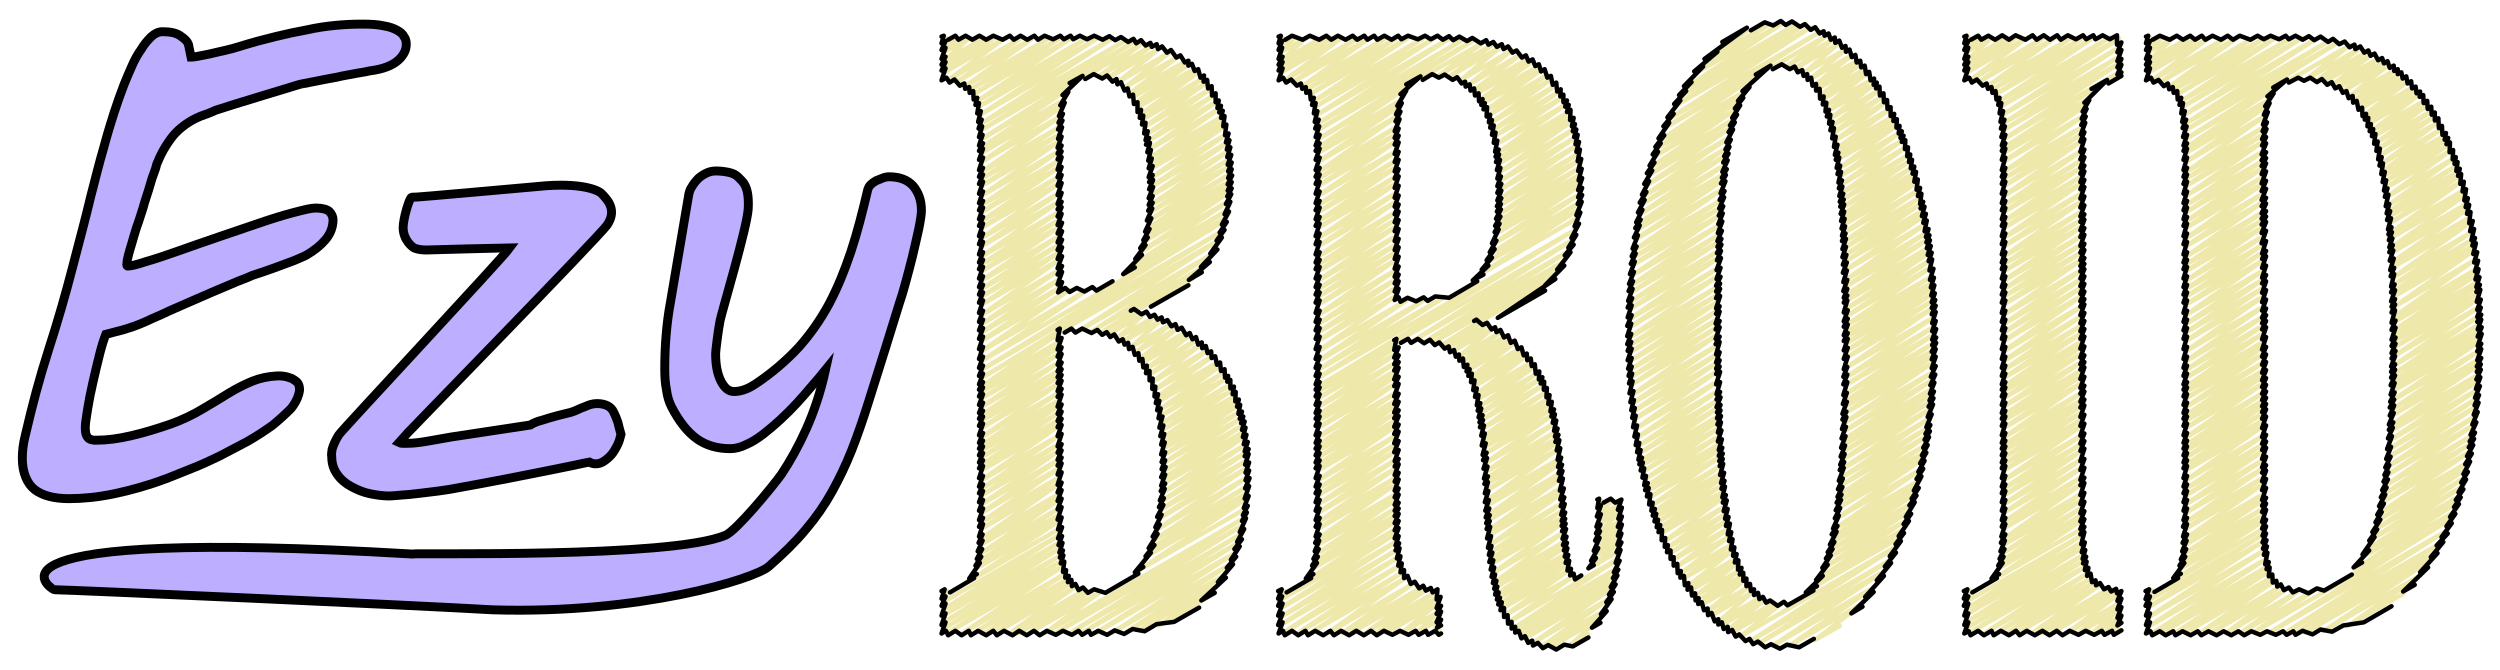 <?xml version="1.0" encoding="utf-8"?>
<!-- Generator: Adobe Illustrator 21.0.2, SVG Export Plug-In . SVG Version: 6.00 Build 0)  -->
<svg version="1.1" id="Layer_1" xmlns="http://www.w3.org/2000/svg" xmlns:xlink="http://www.w3.org/1999/xlink" x="0px" y="0px"
	 viewBox="0 0 560 150" style="enable-background:new 0 0 560 150;" xml:space="preserve">
<style type="text/css">
	.st0{fill:#BDAEFF;stroke:#000000;stroke-width:2;stroke-miterlimit:10;}
	.st1{fill:none;stroke:#EEE8AA;stroke-linecap:round;stroke-linejoin:round;}
	.st2{fill:none;stroke:#000000;stroke-linecap:round;stroke-linejoin:round;}
</style>
<g>
	<path class="st0" d="M5,102.7c0-1.7,0.2-3.4,0.7-5.3c1.5-6.5,3.2-12.9,5.2-19.1c2-6.2,3.8-12.4,5.4-18.6c1.6-6.2,3-11.3,4-15.6
		c1.1-4.2,2-7.9,2.9-10.9c0.8-3,1.6-5.6,2.3-7.8c0.7-2.2,1.5-4.4,2.3-6.5c0.5-1.3,1.1-2.6,1.7-4c0.6-1.4,1.3-2.7,2.1-3.8
		c0.7-1.2,1.5-2.1,2.3-2.9c0.8-0.7,1.6-1.1,2.5-1.1c1.8,0,3.2,0.3,4.1,1c0.9,0.6,1.5,1.2,1.7,1.8l0.6,2.9c0.7,0,1.5-0.2,2.6-0.4
		c1-0.2,2.1-0.4,3.2-0.7c1.1-0.2,2.1-0.5,3-0.7c0.9-0.2,1.6-0.5,2.1-0.6c2.9-0.9,5.5-1.6,8-2.2c2.4-0.6,4.8-1.1,7-1.5
		C70.9,6.2,73,5.9,75,5.7c2-0.2,4-0.3,6.1-0.3c2,0,3.6,0.1,4.9,0.4c1.3,0.2,2.3,0.6,3,1c0.7,0.4,1.3,0.9,1.5,1.4
		C90.9,8.7,91,9.3,91,9.9c0,0.6-0.1,1.2-0.4,1.8c-0.3,0.6-0.8,1.3-1.4,1.8c-0.7,0.6-1.5,1.1-2.6,1.5c-1,0.4-2.4,0.7-3.9,0.9
		c-0.4,0.1-1.3,0.3-2.7,0.5c-1.4,0.3-3,0.5-4.6,0.9c-1.7,0.3-3.2,0.6-4.7,0.9c-1.5,0.3-2.5,0.5-3.1,0.6h0.1c-0.3,0-0.9,0.2-1.9,0.5
		c-1,0.3-2.2,0.7-3.6,1.1c-1.4,0.4-2.9,0.9-4.6,1.4c-1.6,0.5-3.3,1-4.9,1.5c-1.6,0.5-3.1,1-4.4,1.4C47,25.3,45.9,25.7,45,26
		c-2.7,1.1-4.8,2.7-6.3,4.5c-1.5,1.9-2.7,4-3.6,6.3C35,37.3,34.8,38,34.4,39c-0.4,1-0.7,2.2-1.1,3.5c-0.4,1.3-0.9,2.7-1.3,4.2
		c-0.5,1.5-0.9,2.9-1.4,4.2c-0.4,1.3-0.8,2.6-1.1,3.7c-0.3,1.1-0.6,1.9-0.7,2.4c-0.1,0.5-0.2,0.9-0.3,1.3c0,0.4-0.1,0.7-0.1,0.9
		c0,0.3,0.1,0.4,0.2,0.4c0.7,0,2-0.3,4.1-1c2.1-0.6,4.5-1.4,7.3-2.4c2.8-1,5.7-2,8.9-3.1c3.2-1.1,6.2-2.1,9.1-3.1
		c2.9-1,5.5-1.8,7.8-2.4c2.3-0.6,3.9-1,4.9-1c1.5,0,2.6,0.3,3.1,0.8c0.5,0.5,0.8,1.2,0.8,1.8c0,1.7-0.6,3.2-1.7,4.5
		c-1.1,1.3-2.5,2.4-4.2,3.4c-0.5,0.3-1.5,0.7-2.9,1.3c-1.4,0.5-3,1.1-4.6,1.7c-1.6,0.6-3.2,1.1-4.7,1.6C55,62.4,54,62.7,53.3,63
		c-4.3,1.8-7.8,3.3-10.5,4.5c-2.7,1.2-4.9,2.1-6.5,2.9c-1.7,0.7-2.9,1.3-3.8,1.7c-0.9,0.4-1.7,0.7-2.5,1c-0.8,0.3-1.6,0.5-2.5,0.8
		c-0.9,0.2-2.2,0.6-3.8,1c-0.4,1-0.9,2.5-1.4,4.5c-0.5,2-1,4.1-1.5,6.3c-0.5,2.2-0.9,4.2-1.2,6.1c-0.3,1.9-0.5,3.2-0.5,3.9
		c0,0.9,0.1,1.5,0.3,1.9c0.2,0.4,0.5,0.7,0.8,0.8c0.3,0.1,0.6,0.2,0.9,0.2c0.3,0,0.5,0,0.7,0c2.1,0,4.6-0.3,7.6-1
		c3-0.7,5.9-1.6,8.8-2.6c2.8-1,5.2-2.2,7.2-3.4c2.1-1.2,4-2.4,5.8-3.5c1.8-1.1,3.6-2,5.3-2.7c1.7-0.7,3.6-1.1,5.7-1.2
		c0.4,0,1,0,1.5,0.1c0.6,0.1,1.1,0.3,1.7,0.5c0.5,0.3,1,0.6,1.3,1c0.3,0.4,0.4,1,0.4,1.6c-0.2,1.4-0.8,2.7-1.9,4.1
		C64,92.7,62.6,94,61,95.3c-1.7,1.2-3.5,2.4-5.6,3.6c-2.1,1.1-4.2,2.2-6.3,3.3c-2.1,1-4.2,2-6.3,2.8c-2.1,0.8-3.9,1.6-5.5,2.2
		c-4,1.5-7.9,2.6-11.7,3.4s-7.2,1.1-10.2,1.1c-3.3,0-5.9-0.7-7.6-2S5,105.9,5,102.7z"/>
	<path class="st0" d="M74.4,100.6c0.3-1,0.8-2.1,1.5-3.2c0.7-1.1,36.5-39.4,38.3-41.9c-1.3,0-18,0.5-18.7,0.5
		c-0.9,0-1.8-0.1-2.6-0.4c-0.4-0.1-2.6-1.8-2.6-4.6c0-2,1.4-6.7,1.9-6.8c0.7,0.1,27.5-2.4,30.2-2.6c8.9-0.6,12.1,1.3,12.5,1.9
		c0.4,0.6,3.7,3.1,1.1,6.9c-1.8,2.6-46,47.8-46.7,48.7c0.2,0.1,0.5,0.2,0.9,0.2c0.4,0,0.8,0,1.1,0c1.4,0,2.9-0.2,4.6-0.5
		c1.7-0.3,3.4-0.6,5.1-0.9l17.8-2.7c0.6-0.4,1.5-0.8,2.7-1.1c1.2-0.4,2.3-0.7,3.4-1l2-0.5c1-0.2,1.8-0.5,2.4-0.8
		c0.6-0.3,1.2-0.5,1.7-0.7c0.5-0.2,0.9-0.4,1.3-0.5c0.4-0.1,0.9-0.2,1.5-0.2c0.9,0,1.7,0.2,2.3,0.5s1.1,0.8,1.4,1.5
		c0.3,0.6,0.6,1.3,0.9,2.2c0.2,0.8,0.4,1.7,0.7,2.7c-0.2,0.8-0.4,1.6-0.8,2.4c-0.4,0.8-0.8,1.5-1.3,2.1c-0.5,0.6-1.1,1.1-1.7,1.5
		c-0.6,0.4-1.2,0.6-1.9,0.6c-0.4,0-0.9-0.1-1.4-0.4c-0.7,0.1-1.8,0.4-3.3,0.7c-1.5,0.3-3.4,0.7-5.9,1.2c-2.5,0.5-5.5,1.1-9.1,1.8
		c-3.6,0.7-7.9,1.5-12.9,2.4c-0.5,0.1-1.4,0.2-2.7,0.4c-1.3,0.2-2.7,0.3-4.1,0.5c-1.4,0.2-2.8,0.3-4.1,0.4c-1.3,0.1-2.2,0.2-2.7,0.2
		c-1.4,0-2.8-0.2-4.3-0.5c-1.5-0.3-2.9-0.9-4.2-1.6c-1.3-0.7-2.4-1.6-3.2-2.8c-0.8-1.1-1.2-2.4-1.2-4
		C74.2,101.9,74.3,101.3,74.4,100.6z"/>
	<path class="st0" d="M12.2,132.1c-0.7,0-22-14,80-8c1-0.3,58,1,70.3-4.2c2.4-1,10.4-10.7,12.5-13.6c2-3,3.9-6.4,5.6-10.2
		c1.7-3.8,3.2-8.2,4.3-13.2c-0.8,1-1.8,2.1-2.9,3.4c-1.1,1.3-2.2,2.6-3.4,3.9c-1.2,1.3-2.5,2.6-3.8,3.8s-2.6,2.3-3.9,3.3
		c-1.3,1-2.6,1.8-3.8,2.3c-1.2,0.6-2.4,0.9-3.5,0.9c-2.9,0-5.4-0.7-7.5-2.2c-2.1-1.5-4-3.9-5.7-7.2c-0.5-1-0.9-2.2-1.1-3.7
		c-0.3-1.5-0.4-3.1-0.4-4.7c0-2.6,0.1-5.1,0.3-7.5c0.2-2.4,0.5-5,1-7.6c0.4-2.6,4-23.3,4-23.5c0.1-0.8,0.3-1.6,0.8-2.3
		c0.4-0.7,0.9-1.3,1.5-1.9c0.6-0.5,1.2-0.9,1.9-1.2c0.7-0.3,1.3-0.4,2-0.4c0.9,0,1.8,0.1,2.8,0.3c0.9,0.2,1.6,0.5,2.2,1.1
		c0.7,0.9,2.5,1.5,2.2,7.1c-0.3,4.4-5.9,23-6.3,25c-0.4,2-1,6.8-1,7.4c0,2.6,0.4,4.6,1.2,6.2c0.8,1.5,1.7,2.3,2.9,2.3
		c0.7,0,1.4-0.1,2.3-0.4c0.9-0.3,1.8-0.8,2.7-1.4c3.7-2.5,6.8-5.2,9.5-8.1c2.6-2.9,4.9-6.2,6.8-9.7c1.9-3.6,3.5-7.5,4.9-11.7
		c1.4-4.2,2.6-8.9,3.8-14c0.1-0.3,0.3-0.7,0.6-1c0.3-0.3,0.7-0.6,1.2-0.9c0.5-0.2,1-0.4,1.5-0.6c0.5-0.2,1-0.3,1.5-0.3
		c2.3,0,4.1,0.7,5.3,2c1.2,1.4,1.9,3.2,1.9,5.5c0,0.9-0.2,2.2-0.6,4.2c-0.4,1.9-0.9,3.9-1.4,6.1c-0.5,2.1-1.1,4.2-1.6,6.1
		c-0.5,1.9-1,3.4-1.3,4.3l-3.1,10c-1.4,4.5-2.7,8.6-3.9,12.4c-1.2,3.8-2.4,7.3-3.7,10.6c-1.3,3.3-2.8,6.4-4.4,9.3
		c-1.6,2.9-3.6,5.8-5.9,8.5c-2.3,2.8-5.1,5.5-8.3,8.3c-3.2,2.8-28.8,10.7-61.8,9.7C93.3,135.6,15.1,132.1,12.2,132.1z"/>
</g>
<g>
	<g>
		<g>
			<g>
				<g>
					<line class="st1" x1="255.6" y1="69" x2="267.3" y2="62.3"/>
					<polyline class="st1" points="238,74 273,53.8 241.9,74 271.5,56.9 244.6,74.2 269.7,59.7 246.8,74.4 254.9,69.7 248.3,74.9 
						256.4,70.2 250.3,75.7 258.6,71 251.7,76.5 260.1,71.6 253.3,77.8 262.3,72.6 254.4,78.9 263.9,73.4 255.4,80.3 265.4,74.5 
						256,81.2 266.5,75.1 256.8,82.6 267.9,76.2 257.4,83.9 269,77.2 258.1,85.6 270.4,78.5 258.7,87.3 271.6,79.8 259.1,89 
						272.7,81.2 259.4,90 273.3,82 259.7,91.8 274.2,83.4 260,93.2 274.8,84.6 260.2,95 275.6,86.1 260.3,96.4 276.1,87.3 260.5,98 
						276.6,88.7 260.5,99.3 277,89.8 260.6,100.5 277.4,90.8 260.6,102 277.7,92.2 260.7,103.7 278.1,93.6 260.7,105.5 278.4,95.2 
						260.6,107.1 278.6,96.7 260.6,108.3 278.8,97.8 260.5,110.3 279,99.6 260.3,112.2 279.2,101.3 260.1,114.1 279.3,103.1 
						259.7,116.1 279.3,104.8 259.2,118.6 279.4,106.9 258.5,121 279.3,109 257.9,122.8 279.2,110.5 257.2,124.4 279.2,111.7 
						255.3,127.6 278.9,114 					"/>
					<polyline class="st1" points="211.4,132.8 212.2,132.4 211.4,134.8 237.4,119.8 211.4,136.5 237.5,121.4 211.4,137.8 
						237.6,122.7 211.4,139.4 237.7,124.3 211.4,140.8 237.9,125.6 212.2,141.8 238.1,126.8 215.6,141.8 238.6,128.5 218.2,141.8 
						239.2,129.7 220.6,141.8 239.9,130.6 222.9,141.8 240.9,131.4 226.2,141.8 242.9,132.2 228.3,141.8 244.4,132.4 230.6,141.8 
						246.6,132.5 234.1,141.8 278.7,116 236.6,141.7 278.4,117.6 239.8,141.7 277.9,119.7 242.5,141.7 277.5,121.5 245.6,141.7 
						276.7,123.8 249.2,141.7 275.7,126.3 252.4,141.5 274.3,128.8 255.5,141 272.9,131 259.6,140.1 270.5,133.8 					"/>
					<polyline class="st1" points="242.9,17.3 256,9.6 246.3,17 258.1,10.2 248.3,17.4 259.8,10.8 250.4,18.4 262.1,11.7 
						251.9,19.6 263.9,12.7 253.1,20.9 265.6,13.7 253.7,21.8 266.4,14.4 254.4,23 267.6,15.4 254.9,24 268.4,16.2 255.5,25.6 
						269.5,17.5 256,26.7 270.3,18.5 256.4,28.4 271.2,19.9 256.8,30.1 272,21.3 257.1,31.6 272.6,22.7 257.4,33.5 273.2,24.3 
						257.6,35.4 273.8,26.1 257.7,36.7 274.1,27.2 257.8,37.8 274.3,28.3 257.9,39.8 274.7,30.1 257.9,41.8 275,31.9 257.9,43.8 
						275.2,33.8 257.8,45.9 275.3,35.7 257.7,47.5 275.4,37.2 257.4,49.4 275.5,39 257.2,51.1 275.4,40.6 256.9,52.5 275.4,41.8 
						256.6,53.9 275.3,43.1 255.7,56.3 275.1,45.1 254.4,59 274.8,47.2 251.9,61.8 274.5,48.8 					"/>
					<polyline class="st1" points="211.4,8.8 211.9,8.5 211.4,10.2 214.5,8.5 211.4,11.7 217.1,8.5 211.4,13.7 220.5,8.5 211.4,15 
						222.7,8.5 211.4,16.3 225.1,8.5 212.4,17.9 228.8,8.5 214.2,18.4 231.4,8.5 216.2,19.3 235.1,8.5 217.3,20.1 237.5,8.5 
						218.1,21.1 240,8.5 218.8,22.7 243.5,8.5 219.1,24 245.9,8.5 219.4,25.8 249.2,8.6 219.6,27.8 252.2,9 219.7,29.2 254.3,9.2 
						219.8,31.2 239,20.1 219.8,33.1 238.1,22.5 219.8,34.3 237.9,23.9 219.8,36.3 237.6,26 219.8,38.6 237.4,28.4 219.8,40.1 
						237.4,30 219.8,41.7 237.3,31.6 219.8,43.9 237.3,33.8 219.8,46 237.3,35.9 219.8,47.6 237.3,37.4 219.8,49.6 237.3,39.5 
						219.8,51.1 237.3,41 219.8,53.4 237.3,43.2 219.8,55.2 237.3,45.1 219.8,57.5 237.3,47.4 219.8,59.3 237.4,49.1 219.8,60.8 
						237.4,50.7 219.8,62.9 237.4,52.8 219.8,64.8 237.4,54.7 219.8,66.5 237.4,56.4 219.8,68.3 237.4,58.1 219.8,70.6 237.4,60.4 
						219.8,72.6 237.4,62.5 219.8,74.5 237.4,64.4 219.8,76.4 239.5,65 219.8,78.7 243.7,64.9 219.8,80.9 274.4,49.4 219.8,82.9 
						273.7,51.8 219.8,84.7 237.3,74.6 219.8,86.6 237.3,76.5 219.8,87.8 237.3,77.7 219.8,89.3 237.3,79.2 219.8,91.2 237.3,81.1 
						219.8,93 237.3,82.9 219.8,94.3 237.3,84.2 219.8,95.9 237.3,85.8 219.8,98 237.3,87.9 219.8,99.7 237.3,89.6 219.8,101 
						237.3,90.9 219.8,102.5 237.3,92.4 219.8,104.1 237.3,94 219.8,105.4 237.3,95.3 219.8,107.6 237.3,97.5 219.8,109.5 
						237.3,99.4 219.8,111 237.3,100.9 219.8,113 237.3,102.9 219.8,114.9 237.3,104.8 219.8,117 237.3,106.9 219.8,118.5 
						237.3,108.3 219.7,120.7 237.3,110.6 219.6,122.1 237.3,111.9 219.5,124.1 237.3,113.8 219.2,125.8 237.3,115.3 218.9,127.2 
						237.3,116.6 217.4,130 237.4,118.4 					"/>
					<polyline class="st2" points="238.5,74.5 240,73.6 240.9,74.5 242.4,73.6 244.5,74.6 245.8,73.9 246.9,75 247.9,74.4 
						248.7,75.5 249.6,74.9 250.6,76.5 251.5,76 251.9,77.2 252.7,76.8 252.9,78.2 253.7,77.7 254.2,79.5 255,79.1 255.2,80.8 
						255.9,80.4 256.1,82.3 256.9,81.9 256.7,83.6 257.5,83.1 257.5,85.2 258.2,84.8 258.1,87.1 258.8,86.6 258.6,88.8 259.4,88.3 
						258.9,90.3 259.7,89.8 259.2,91.9 260,91.5 259.5,93.7 260.4,93.3 259.7,95.8 260.6,95.3 259.9,97.7 260.8,97.2 260.1,99.6 
						260.9,99.1 260.1,101.8 261,101.3 260.2,103.5 261,103.1 260.2,105.1 261.1,104.6 260.1,106.9 261,106.3 260.1,108.8 
						261,108.3 260,110 260.9,109.5 259.8,112.1 260.7,111.6 259.6,113.6 260.6,113.1 259.2,115.8 260.2,115.3 258.8,118.1 
						259.8,117.5 258.2,120.2 259.3,119.6 257.3,122.8 258.6,122.1 256.6,124.6 257.8,123.8 254.2,128.2 256.1,127 					"/>
					<polyline class="st2" points="236.9,73.9 237.4,73.6 236.9,76.2 237.8,75.7 236.9,78.3 237.8,77.8 236.9,79.9 237.8,79.3 
						236.9,81.7 237.8,81.2 236.9,83.2 237.8,82.7 236.9,84.5 237.8,84 236.9,85.8 237.8,85.3 236.9,87.6 237.8,87.1 236.9,88.9 
						237.8,88.4 236.9,91.1 237.8,90.6 236.9,92.7 237.8,92.2 236.9,94.3 237.8,93.8 236.9,95.7 237.8,95.2 236.9,97.7 237.8,97.2 
						236.9,100 237.8,99.5 236.9,101.4 237.8,100.9 236.9,103 237.8,102.5 236.9,104.3 237.8,103.8 236.9,106.3 237.8,105.8 
						236.9,108.6 237.8,108.1 236.9,110.3 237.8,109.8 236.9,112.2 237.8,111.7 236.9,114.1 237.8,113.6 236.9,116.4 237.8,115.9 
						237,118.6 237.9,118.1 237,120.6 237.9,120.1 237.1,122.1 238,121.6 237.3,123.8 238.1,123.3 237.4,124.9 238.2,124.4 
						237.6,126.2 238.4,125.8 238.1,128.1 238.8,127.7 238.6,129.4 239.4,129 239.2,130.4 240,129.9 240.1,131.3 240.9,130.8 
						241.6,132.2 242.6,131.6 243.7,132.8 245.1,132 247.6,132.8 255,128.5 					"/>
					<polyline class="st2" points="243.1,17.7 245,16.6 246.9,17.6 248,16.9 249.2,18.3 250.1,17.7 250.3,18.9 251.1,18.4 
						251.9,20.3 252.6,19.8 253,21.6 253.8,21.2 254,23.3 254.8,22.9 254.8,25.1 255.6,24.6 255.3,26.4 256.1,25.9 255.8,27.9 
						256.6,27.5 256.3,29.9 257.1,29.4 256.6,31.4 257.4,30.9 256.7,32.4 257.6,32 257,34.1 257.8,33.6 257.2,36 258,35.5 
						257.3,37.7 258.2,37.2 257.3,39.7 258.2,39.2 257.4,40.8 258.3,40.3 257.4,42.4 258.3,41.9 257.3,44.4 258.2,43.9 257.3,45.9 
						258.2,45.4 257.2,47.2 258.1,46.7 256.9,49.4 257.9,48.9 256.5,51.9 257.5,51.3 256.1,53.8 257.1,53.2 255.4,55.6 256.6,54.9 
						254.3,58 255.8,57.1 251.6,61.4 254.2,59.9 					"/>
					<polyline class="st2" points="239.6,18.6 242.5,17 238,21.3 239.3,20.6 237.5,23.6 238.5,23 237.2,26 238.1,25.5 237.1,27.5 
						238,27 237,29 237.9,28.5 237,31.1 237.8,30.6 236.9,33.1 237.8,32.6 236.9,34.4 237.8,33.9 236.9,35.7 237.8,35.2 236.9,38 
						237.8,37.4 236.9,39.7 237.8,39.2 236.9,41.6 237.8,41 236.9,43.7 237.8,43.2 236.9,45.7 237.8,45.2 236.9,46.9 237.8,46.4 
						236.9,48.5 237.8,47.9 236.9,50.4 237.9,49.9 236.9,52.3 237.9,51.8 236.9,54.3 237.9,53.7 236.9,56 237.9,55.4 236.9,58 
						237.9,57.4 236.9,60.1 237.9,59.6 236.9,61.5 237.9,60.9 236.9,63.7 237.9,63.2 237,65.5 238.6,64.5 239.6,65.4 241.2,64.5 
						242.9,65.3 244.7,64.3 245.6,65.1 249.2,63 					"/>
					<line class="st2" x1="257.8" y1="68.7" x2="266.2" y2="63.9"/>
					<polyline class="st2" points="212.4,8.9 214,8 214.7,8.9 216.3,8 217.8,8.9 219.4,8 220.9,8.9 222.5,8 224.6,8.9 226.2,8 
						227.1,8.9 228.6,8 230.1,8.9 231.7,8 232.5,8.9 234,8 235.9,8.8 237.5,8 238.3,8.8 239.8,8 240.4,8.8 241.9,8 243.5,8.8 
						245.1,8 247,8.9 248.5,8.1 249.8,9 251.1,8.3 252.7,9.4 253.9,8.7 254.5,9.7 255.6,9 256.6,10.2 257.7,9.6 258,10.5 259.1,9.9 
						259.4,11 260.3,10.4 261.4,11.8 262.3,11.2 263.5,12.9 264.4,12.4 265.4,14 266.2,13.6 266.2,14.7 267,14.3 267.6,15.9 
						268.4,15.5 268.9,17.4 269.7,16.9 269.6,18.3 270.4,17.9 270.6,19.8 271.4,19.3 271.5,21.4 272.3,20.9 272.3,22.9 273,22.5 
						272.7,24.2 273.5,23.7 273.1,25.2 273.9,24.8 273.5,26.4 274.3,26 274,28.3 274.7,27.9 274.4,30.3 275.2,29.9 274.6,31.9 
						275.4,31.4 274.8,33.5 275.6,33 274.9,35.2 275.8,34.7 275,36.9 275.9,36.4 275.1,38.4 275.9,37.9 275.1,39.9 276,39.3 
						275,41.3 275.9,40.8 275,42.7 275.9,42.2 274.9,44 275.8,43.5 274.6,45.7 275.6,45.2 274.3,48 275.3,47.4 273.7,50.3 
						274.8,49.7 273.2,52.1 274.3,51.5 272.5,53.9 273.7,53.2 271.1,56.8 272.7,55.9 269,59.8 271,58.7 266.3,62.7 269.2,61 					
						"/>
					<polyline class="st2" points="253.3,69.6 254,69.2 255.7,70.4 256.8,69.8 257.6,71 258.6,70.5 259.3,71.6 260.2,71.1 
						260.5,72.2 261.5,71.7 262.4,73.1 263.3,72.6 263.8,73.9 264.7,73.4 265.7,75.1 266.5,74.6 267.1,76 267.9,75.5 268.4,77.2 
						269.2,76.7 269.3,78 270.1,77.5 270.5,79.1 271.3,78.7 271.4,80.2 272.2,79.8 272.6,81.7 273.3,81.2 273.5,83.1 274.3,82.7 
						274.4,84.6 275.1,84.2 274.9,85.5 275.6,85.1 275.6,87 276.4,86.6 276.1,88.3 276.8,87.8 276.7,89.9 277.5,89.5 277.1,91.1 
						277.8,90.7 277.4,92.7 278.2,92.2 277.7,93.8 278.5,93.3 278,94.8 278.8,94.4 278.2,96.3 279,95.8 278.4,97.9 279.2,97.4 
						278.6,99.5 279.5,99 278.8,101.1 279.7,100.6 278.8,102.2 279.7,101.7 278.9,104.1 279.8,103.6 279,105.9 279.8,105.4 
						279,107.6 279.9,107.1 278.9,109.4 279.8,108.9 278.8,111.7 279.7,111.1 278.6,113.8 279.5,113.3 278.4,115.4 279.3,114.8 
						278.2,116.7 279.1,116.1 277.7,119.2 278.7,118.5 277.1,121.4 278.2,120.8 276.5,123 277.7,122.4 275.7,125.4 276.9,124.7 
						274.8,127.2 276.2,126.4 272.8,130.4 274.6,129.4 269.1,134.5 272.1,132.8 					"/>
					<line class="st2" x1="212.8" y1="132.7" x2="218.2" y2="129.5"/>
					<polyline class="st2" points="210.9,132.4 211.6,132 210.9,134.1 211.8,133.6 210.9,135.7 211.8,135.2 210.9,137.9 
						211.8,137.4 210.9,140 211.8,139.4 210.9,141.9 211.9,141.3 212.4,142.3 214,141.3 215.4,142.3 217,141.3 217.5,142.3 
						219.1,141.3 220.9,142.3 222.5,141.3 223.3,142.3 224.9,141.3 226.8,142.3 228.3,141.3 230,142.3 231.6,141.3 232.9,142.3 
						234.5,141.3 236.5,142.2 238.1,141.3 240.1,142.2 241.6,141.3 242.4,142.2 243.9,141.3 244.4,142.2 246,141.3 248,142.2 
						249.7,141.2 251.8,142 253.7,140.9 256.4,141.4 259.1,139.8 263,139.3 268.6,136.1 					"/>
					<polyline class="st2" points="210.9,8.2 211.4,8 210.9,9.7 211.8,9.2 210.9,11.2 211.8,10.7 210.9,13.2 211.8,12.7 210.9,14.5 
						211.8,13.9 210.9,15.8 211.8,15.3 210.9,18 212,17.4 212.7,18.5 213.8,17.8 215,19.2 216,18.7 216.2,19.9 217.1,19.5 
						217.2,20.8 218,20.4 218.1,22.3 218.9,21.9 218.5,23.5 219.3,23.1 218.9,25.4 219.7,24.9 219.1,27.3 219.9,26.8 219.2,28.8 
						220,28.3 219.3,30.7 220.1,30.2 219.3,32.6 220.2,32.1 219.3,33.8 220.2,33.3 219.3,35.8 220.2,35.3 219.3,38.1 220.2,37.6 
						219.3,39.6 220.2,39.1 219.3,41.2 220.2,40.7 219.3,43.4 220.2,42.9 219.3,45.5 220.2,45 219.3,47.1 220.2,46.5 219.3,49.1 
						220.2,48.6 219.3,50.6 220.2,50.1 219.3,52.9 220.2,52.3 219.3,54.7 220.2,54.2 219.3,57 220.2,56.5 219.3,58.8 220.2,58.2 
						219.3,60.3 220.2,59.8 219.3,62.4 220.2,61.9 219.3,64.3 220.2,63.8 219.3,66 220.2,65.5 219.3,67.8 220.2,67.3 219.3,70.1 
						220.2,69.6 219.3,72.1 220.2,71.6 219.3,74 220.2,73.5 219.3,75.9 220.2,75.4 219.3,78.2 220.2,77.7 219.3,80.4 220.2,79.9 
						219.3,82.4 220.2,81.9 219.3,84.2 220.2,83.7 219.3,86.1 220.2,85.6 219.3,87.3 220.2,86.8 219.3,88.8 220.2,88.3 219.3,90.7 
						220.2,90.2 219.3,92.5 220.2,92 219.3,93.8 220.2,93.3 219.3,95.4 220.2,94.9 219.3,97.5 220.2,97 219.3,99.2 220.2,98.7 
						219.3,100.5 220.2,100 219.3,102 220.2,101.5 219.3,103.6 220.2,103.1 219.3,104.9 220.2,104.4 219.3,107.1 220.2,106.6 
						219.3,109 220.2,108.5 219.3,110.5 220.2,110 219.3,112.5 220.2,112 219.3,114.4 220.2,113.9 219.3,116.5 220.2,116 219.3,118 
						220.2,117.4 219.3,120.2 220.1,119.7 219.2,121.6 220.1,121.1 219,123.5 220,123 218.8,125.2 219.8,124.7 218.5,126.7 
						219.5,126.1 217.1,129.6 218.8,128.6 					"/>
				</g>
			</g>
			<g>
				<g>
					<polyline class="st1" points="286.8,132.8 287.6,132.4 286.8,134.4 312.8,119.4 286.8,136.3 312.9,121.2 286.8,138.3 
						313,123.1 286.8,140 313.2,124.8 287.3,141.8 313.6,126.6 290.7,141.8 314.2,128.2 293.5,141.8 314.9,129.4 297.4,141.8 
						316.6,130.7 300.7,141.8 318.4,131.6 302.7,141.8 319.6,132 305.8,141.8 321.9,132.4 308.2,141.8 322.2,133.7 310.6,141.7 
						322.3,135 314.1,141.7 322.3,137 317.3,141.7 322.3,138.9 321.1,141.7 322.3,141.1 					"/>
					<polyline class="st1" points="358.2,112.5 358.7,112.2 358.2,113.8 361,112.2 358.2,115.6 362.8,113 358.1,117.4 362.8,114.7 
						358,119.6 362.8,116.8 357.8,121.2 362.8,118.3 357.5,123.1 362.7,120.1 357.2,124.6 362.7,121.5 356.5,127 362.5,123.5 					
						"/>
					<polyline class="st1" points="332.1,71.7 347.5,62.8 337.8,69.8 343.9,66.3 					"/>
					<polyline class="st1" points="313.3,76.3 352.2,53.8 316.8,76.2 351.3,56.3 319.4,76.4 350.4,58.5 321.1,76.7 349.2,60.5 
						323,77.3 331.8,72.2 324.3,77.9 333.1,72.9 325.4,78.7 334.4,73.5 326.8,79.9 336,74.5 327.6,80.9 337.2,75.3 328.3,81.9 
						338.2,76.1 328.9,82.9 339.1,76.9 329.6,84.4 340.4,78.1 329.9,85.4 341.1,78.9 330.3,86.5 341.8,79.8 330.8,88.2 343,81.2 
						331,89.5 343.6,82.2 331.4,91.1 344.4,83.6 331.6,92.6 345.1,84.8 331.8,94.2 345.7,86.2 332.1,96 346.4,87.8 332.3,97.7 
						346.8,89.3 332.4,98.9 347.2,90.4 332.5,100.2 347.5,91.6 332.6,101.7 347.8,92.9 332.7,103.8 348.2,94.8 332.8,105.7 
						348.5,96.7 332.9,107.2 348.7,98.1 333,108.4 348.8,99.2 333,109.9 349,100.6 333.1,112.1 349.2,102.8 333.2,113.2 
						349.3,103.9 333.3,115.4 349.5,106 333.3,116.6 349.6,107.2 333.5,118.7 349.7,109.3 333.6,119.9 349.8,110.5 333.7,122.1 
						349.9,112.7 333.9,123.7 350,114.4 334,125.1 350.1,115.8 334.2,126.2 350.2,117 334.5,128.3 350.3,119.2 334.8,130.4 
						350.4,121.3 335.1,131.5 350.6,122.5 335.4,133 350.7,124.1 335.7,134 350.9,125.3 336.1,135.2 351.1,126.5 336.5,136.3 
						351.5,127.7 337.2,137.8 352.4,129.1 338.1,139.3 362.3,125.3 339.1,140.7 362.1,127.4 339.9,141.5 361.8,128.9 340.7,142.3 
						361.6,130.3 341.6,143 361.2,131.7 343.4,144 360.5,134.1 345.5,144.7 359.5,136.7 347.4,144.9 358.5,138.5 351.7,144.5 
						355.7,142.1 					"/>
					<polyline class="st1" points="318.5,17.4 332.4,9.4 322.3,16.9 334.5,9.9 324.6,17.2 336.3,10.4 327.1,18 338.6,11.3 
						328.8,19.1 340.6,12.2 330.1,20.3 342.2,13.2 330.8,21 343.2,13.8 331.6,22.3 344.5,14.9 332.2,23.2 345.3,15.6 332.9,24.7 
						346.6,16.8 333.4,25.8 347.4,17.8 334,27.5 348.5,19.1 334.5,29.1 349.3,20.5 334.8,30.5 350,21.8 335.1,32.4 350.8,23.4 
						335.4,34.3 351.4,25.1 335.6,35.6 351.9,26.1 335.7,36.7 352.2,27.1 335.8,38.6 352.6,28.9 335.9,40.6 353,30.7 335.9,42.6 
						353.3,32.5 335.9,44.6 353.6,34.4 335.8,46.1 353.8,35.8 335.7,48 353.8,37.6 335.5,49.7 353.9,39.1 335.4,51 353.9,40.3 
						335.2,52.3 354,41.5 334.7,54.5 353.9,43.5 334.1,56.8 353.8,45.4 333.4,58.6 353.6,46.9 332,61.2 353.3,48.9 					"/>
					<polyline class="st1" points="286.9,8.8 287.4,8.5 286.9,10.2 289.9,8.5 286.9,11.7 292.5,8.5 286.9,13.7 296,8.5 286.9,15 
						298.1,8.5 286.9,16.3 300.5,8.5 287.9,17.9 304.2,8.5 289.6,18.4 306.8,8.5 291.7,19.3 310.5,8.5 292.7,20.1 312.9,8.5 
						293.5,21.1 315.4,8.5 294.2,22.7 318.9,8.5 294.5,24 321.4,8.5 294.9,25.8 324.7,8.6 295,27.8 328,8.7 295.1,29.2 330.1,9 
						295.2,31.2 314.6,20 295.2,33.1 313.7,22.5 295.2,34.3 313.4,23.8 295.2,36.3 313,26 295.2,38.6 312.9,28.4 295.2,40.1 
						312.8,30 295.2,41.7 312.8,31.6 295.2,43.9 312.8,33.8 295.2,46 312.8,35.9 295.2,47.6 312.8,37.4 295.2,49.6 312.8,39.5 
						295.2,51.1 312.8,41 295.2,53.4 312.8,43.2 295.2,55.2 312.8,45.1 295.2,57.5 312.8,47.4 295.2,59.3 312.8,49.1 295.2,60.8 
						312.8,50.7 295.2,62.9 312.8,52.8 295.2,64.8 312.8,54.7 295.2,66.5 312.8,56.4 295.2,68.3 312.8,58.1 295.2,70.6 312.8,60.4 
						295.2,72.6 312.8,62.5 295.2,74.5 312.8,64.4 295.2,76.4 312.8,66.2 295.2,78.7 315.2,67.2 295.2,80.9 319.2,67.1 295.2,82.9 
						323.6,66.5 295.2,84.7 352.9,51.4 295.2,86.6 312.8,76.5 295.2,87.8 312.8,77.7 295.2,89.3 312.8,79.2 295.2,91.2 312.8,81.1 
						295.2,93 312.8,82.9 295.2,94.3 312.8,84.2 295.2,95.9 312.8,85.8 295.2,98 312.8,87.9 295.2,99.7 312.8,89.6 295.2,101 
						312.8,90.9 295.2,102.5 312.8,92.4 295.2,104.1 312.8,94 295.2,105.4 312.8,95.3 295.2,107.6 312.8,97.5 295.2,109.5 
						312.8,99.4 295.2,111 312.8,100.9 295.2,113 312.8,102.9 295.2,114.9 312.8,104.8 295.2,117 312.8,106.9 295.2,118.5 
						312.8,108.3 295.2,120.7 312.8,110.6 295.1,122.1 312.8,111.9 294.9,124.1 312.8,113.8 294.6,125.8 312.8,115.3 294.3,127.2 
						312.8,116.6 292.8,130 312.8,118.4 					"/>
					<polyline class="st2" points="318.7,17.9 320.8,16.6 322.3,17.4 323.6,16.7 325.4,17.9 326.4,17.3 327.4,18.7 328.2,18.3 
						328.3,19.4 329.2,18.9 329.4,20.3 330.2,19.8 330.4,21.4 331.2,20.9 331.3,22.7 332.1,22.2 331.8,23.5 332.6,23.1 332.3,24.5 
						333.1,24 333,26.1 333.8,25.7 333.5,27.4 334.2,26.9 333.8,28.6 334.6,28.1 334.2,30.2 335,29.7 334.6,32 335.4,31.5 334.9,34 
						335.7,33.5 335,35.1 335.8,34.6 335.1,36.3 336,35.8 335.3,38.1 336.1,37.6 335.4,40 336.2,39.5 335.4,41.7 336.3,41.2 
						335.4,43.2 336.3,42.7 335.4,44.9 336.3,44.4 335.3,46.2 336.2,45.7 335.3,47.4 336.2,46.9 335.1,49 336.1,48.5 334.9,50.6 
						335.9,50.1 334.8,52 335.7,51.4 334.2,54.5 335.2,53.9 333.7,56.5 334.8,55.8 333,58.3 334.2,57.7 331.9,60.4 333.4,59.5 
						329.9,62.8 332.3,61.5 					"/>
					<polyline class="st2" points="315,18.9 318.2,17.1 313.7,21.1 315,20.3 313,23.7 314,23.1 312.7,25.6 313.7,25 312.6,27.2 
						313.5,26.7 312.4,29.4 313.3,28.8 312.4,30.9 313.3,30.4 312.4,32.4 313.3,31.9 312.4,34.5 313.3,34 312.4,36.3 313.3,35.8 
						312.4,38.4 313.3,37.9 312.4,40 313.3,39.5 312.4,42.1 313.3,41.6 312.4,44.3 313.3,43.8 312.4,46.3 313.3,45.8 312.4,48 
						313.3,47.4 312.4,49.8 313.3,49.3 312.4,51.8 313.3,51.3 312.4,54 313.3,53.5 312.4,56 313.3,55.4 312.4,58 313.3,57.5 
						312.4,60.2 313.3,59.7 312.4,62 313.3,61.5 312.4,63.5 313.3,63 312.4,65.3 313.3,64.7 312.4,67.2 313.3,66.6 313.7,67.6 
						315.3,66.7 317.2,67.5 318.9,66.6 319.8,67.4 321.5,66.4 324.6,66.7 330.9,63 					"/>
					<polyline class="st2" points="287.9,8.9 289.4,8 291.8,8.9 293.4,8 295.5,8.9 297.1,8 298.2,8.9 299.7,8 301.4,8.9 303,8 
						304,8.9 305.6,8 306.3,8.9 307.8,8 308.5,8.9 310.1,8 311.7,8.9 313.2,8 313.9,8.8 315.4,8 317.6,8.8 319.2,8 320.5,8.8 322,8 
						323.2,8.9 324.6,8.1 325.5,9 326.9,8.2 328.6,9.2 329.8,8.5 331.7,9.7 332.9,9 333.4,10 334.5,9.4 335.3,10.5 336.4,9.9 
						336.8,11 337.8,10.4 338.8,11.8 339.7,11.3 340.9,12.9 341.8,12.4 342.4,13.8 343.3,13.3 343.9,14.8 344.7,14.4 345.2,16 
						346,15.5 346.6,17.4 347.4,17 347.8,19 348.6,18.5 348.8,20.5 349.6,20 349.5,21.6 350.2,21.2 350.2,22.9 351,22.5 350.6,23.9 
						351.4,23.5 351,25.1 351.8,24.6 351.7,26.9 352.5,26.4 352.1,28.3 352.8,27.8 352.3,29.4 353.1,29 352.6,30.7 353.4,30.2 
						352.9,32.3 353.7,31.8 353.1,34 353.9,33.5 353.4,36.1 354.2,35.6 353.5,38.3 354.3,37.8 353.6,40.4 354.4,39.9 353.5,42.6 
						354.4,42.1 353.5,44.2 354.4,43.7 353.4,45.7 354.3,45.2 353.1,48.2 354,47.6 352.7,50.7 353.7,50.1 352,53.3 353.1,52.6 
						351.3,55.5 352.5,54.8 350.5,57.2 351.8,56.5 348.8,60.4 350.4,59.5 346.1,63.9 348.4,62.5 335.5,71.2 346.1,65.1 					"/>
					<polyline class="st2" points="330.2,71.9 330.7,71.6 332.1,72.8 333.1,72.3 334.1,73.8 334.9,73.3 335.2,74.4 336.1,73.9 
						336.9,75.6 337.8,75.1 338.4,76.8 339.3,76.3 340,78.2 340.8,77.8 341.3,79.6 342,79.2 342.1,80.7 342.9,80.3 343.1,82 
						343.8,81.6 344,83.7 344.8,83.2 344.7,85 345.5,84.5 345.1,85.9 345.9,85.5 345.8,87.3 346.5,86.9 346.4,89 347.1,88.5 
						346.8,90.5 347.6,90 347.3,92.2 348.1,91.7 347.5,93.3 348.3,92.8 347.8,94.7 348.6,94.2 348.1,96.5 348.9,96 348.3,97.8 
						349.1,97.4 348.4,99 349.3,98.6 348.7,100.9 349.5,100.4 348.9,103 349.7,102.5 349,104.6 349.9,104.1 349.1,106 350,105.5 
						349.2,107.7 350.1,107.2 349.4,109.9 350.3,109.4 349.5,111.9 350.4,111.4 349.6,113.4 350.5,112.9 349.7,115.3 350.6,114.8 
						349.8,116.7 350.6,116.2 349.8,117.8 350.7,117.3 349.9,119 350.8,118.5 350,120.7 350.9,120.2 350.1,122.1 351,121.6 
						350.3,123.3 351.1,122.8 350.5,124.7 351.3,124.3 350.7,126.1 351.5,125.6 351.1,127.8 351.9,127.4 351.7,128.9 352.5,128.5 
						352.8,129.8 354.2,128.9 					"/>
					<polyline class="st2" points="357.8,111.9 358.2,111.7 357.8,113.8 358.6,113.2 357.7,115.7 358.6,115.2 357.6,118 
						358.5,117.5 357.5,119.5 358.4,119 357.3,121.1 358.3,120.5 357,123.4 358,122.8 356.4,125.6 357.5,125 355.8,127.3 357,126.6 
											"/>
					<polyline class="st2" points="359.2,112.6 360.8,111.7 361.8,112.6 363.2,111.9 362.4,114.2 363.3,113.7 362.5,116.2 
						363.3,115.7 362.4,118 363.3,117.5 362.4,120 363.2,119.5 362.3,122 363.2,121.5 362.1,123.7 363,123.2 361.9,126.1 
						362.8,125.6 361.5,128.2 362.5,127.6 361.3,129.5 362.3,128.9 360.8,131.5 361.9,130.9 360.4,133.2 361.5,132.6 359.8,134.9 
						361,134.2 358.6,137.6 359.9,136.9 356.6,140.6 358.5,139.5 					"/>
					<polyline class="st2" points="313.8,76.8 315.4,75.9 316.1,76.8 317.6,75.9 319,76.9 320.3,76.1 321.4,77.3 322.4,76.7 
						323.6,78.1 324.5,77.6 324.8,78.9 325.7,78.4 326.1,79.9 326.8,79.4 326.9,80.8 327.7,80.3 327.9,82.2 328.7,81.7 328.5,83.2 
						329.2,82.7 328.9,84.2 329.7,83.7 329.5,85.6 330.3,85.2 330,87.4 330.8,87 330.4,88.9 331.2,88.5 330.8,90.8 331.6,90.3 
						331,92 331.8,91.5 331.2,93.5 332.1,93 331.4,94.6 332.2,94.1 331.5,95.7 332.4,95.3 331.8,97.6 332.6,97.1 331.9,99.8 
						332.8,99.3 332.1,101.9 333,101.4 332.2,103.1 333.1,102.6 332.3,105 333.2,104.5 332.4,107.2 333.3,106.7 332.5,108.4 
						333.3,108 332.6,110.5 333.4,110 332.6,112.5 333.5,112 332.7,114.4 333.6,113.9 332.8,115.9 333.7,115.4 332.9,117.2 
						333.7,116.7 333,118.5 333.8,118 333.1,120.6 334,120.1 333.3,122.7 334.1,122.3 333.5,124.3 334.3,123.8 333.6,125.9 
						334.5,125.5 333.9,127.6 334.7,127.1 334.1,129.2 334.9,128.7 334.4,130.6 335.2,130.1 334.7,131.9 335.4,131.4 334.9,133.2 
						335.7,132.7 335.3,134.3 336,133.9 335.6,135.4 336.4,134.9 336.1,136.7 336.9,136.2 336.9,138.2 337.7,137.8 337.8,139.7 
						338.6,139.3 338.6,140.8 339.4,140.4 339.4,141.7 340.2,141.3 340.8,143 341.6,142.5 342.3,144 343.2,143.5 343.4,144.6 
						344.5,144 345.6,145.2 346.8,144.5 348.6,145.5 350.4,144.4 352.3,144.8 355.8,142.8 					"/>
					<polyline class="st2" points="312.3,76.2 312.8,75.9 312.3,78.4 313.3,77.8 312.3,80.1 313.3,79.6 312.3,81.6 313.3,81.1 
						312.3,83 313.3,82.4 312.3,85 313.3,84.4 312.3,86.5 313.3,86 312.3,88.8 313.3,88.2 312.3,90.5 313.3,90 312.3,92.4 
						313.3,91.9 312.3,93.7 313.3,93.2 312.3,95.6 313.3,95.1 312.3,97.2 313.3,96.7 312.3,99.3 313.3,98.8 312.3,101.3 
						313.3,100.8 312.4,103.3 313.3,102.8 312.4,104.5 313.3,104 312.4,106.4 313.3,105.9 312.4,107.9 313.3,107.4 312.4,109.9 
						313.3,109.4 312.4,111.4 313.3,110.8 312.4,113.1 313.3,112.6 312.4,114.4 313.3,113.9 312.4,115.6 313.3,115.1 312.4,117.2 
						313.3,116.7 312.4,118.8 313.3,118.3 312.4,120.6 313.3,120.1 312.6,122.2 313.4,121.7 312.6,123.3 313.5,122.8 312.9,125.1 
						313.7,124.6 313.2,126.7 314,126.2 313.7,128.2 314.5,127.7 314.5,129.5 315.3,129 316,130.8 316.9,130.3 317.9,131.8 
						318.8,131.2 319.4,132.3 320.5,131.7 320.9,132.7 322,132 321.8,134.3 322.7,133.7 321.8,136.2 322.8,135.7 321.8,137.5 
						322.8,137 321.8,139.4 322.8,138.8 321.9,140.6 322.8,140.1 					"/>
					<line class="st2" x1="288.2" y1="132.7" x2="293.7" y2="129.5"/>
					<polyline class="st2" points="286.3,132.4 287.1,132 286.3,134.1 287.2,133.6 286.3,135.7 287.3,135.2 286.3,137.9 
						287.3,137.4 286.3,140 287.3,139.4 286.4,141.9 287.4,141.3 287.8,142.3 289.4,141.3 290.8,142.3 292.4,141.3 293,142.3 
						294.6,141.3 296.4,142.3 298,141.3 298.8,142.3 300.4,141.3 302.2,142.3 303.8,141.3 305.5,142.3 307.1,141.3 308.4,142.3 
						310,141.3 311.9,142.2 313.6,141.3 315.5,142.2 317.1,141.3 317.8,142.2 319.4,141.3 319.9,142.2 321.5,141.3 322.3,142.2 
						322.8,141.9 					"/>
					<polyline class="st2" points="286.4,8.2 286.9,8 286.4,9.7 287.2,9.2 286.4,11.2 287.2,10.7 286.4,13.2 287.3,12.7 286.4,14.5 
						287.3,13.9 286.4,15.8 287.3,15.3 286.4,18 287.4,17.4 288.1,18.5 289.2,17.8 290.5,19.2 291.4,18.7 291.7,19.9 292.5,19.5 
						292.6,20.8 293.4,20.4 293.6,22.3 294.3,21.9 293.9,23.5 294.7,23.1 294.3,25.4 295.1,24.9 294.5,27.3 295.4,26.8 294.6,28.8 
						295.5,28.3 294.7,30.7 295.6,30.2 294.7,32.6 295.6,32.1 294.7,33.8 295.6,33.3 294.7,35.8 295.6,35.3 294.7,38.1 295.6,37.6 
						294.7,39.6 295.6,39.1 294.7,41.2 295.6,40.7 294.7,43.4 295.6,42.9 294.7,45.5 295.6,45 294.7,47.1 295.6,46.5 294.7,49.1 
						295.6,48.6 294.7,50.6 295.6,50.1 294.7,52.9 295.6,52.3 294.7,54.7 295.6,54.2 294.7,57 295.6,56.5 294.7,58.8 295.6,58.2 
						294.7,60.3 295.6,59.8 294.7,62.4 295.6,61.9 294.7,64.3 295.6,63.8 294.7,66 295.6,65.5 294.7,67.8 295.6,67.3 294.7,70.1 
						295.6,69.6 294.7,72.1 295.6,71.6 294.7,74 295.6,73.5 294.7,75.9 295.6,75.4 294.7,78.2 295.6,77.7 294.7,80.4 295.6,79.9 
						294.7,82.4 295.6,81.9 294.7,84.2 295.6,83.7 294.7,86.1 295.6,85.6 294.7,87.3 295.6,86.8 294.7,88.8 295.6,88.3 294.7,90.7 
						295.6,90.2 294.7,92.5 295.6,92 294.7,93.8 295.6,93.3 294.7,95.4 295.6,94.9 294.7,97.5 295.6,97 294.7,99.2 295.6,98.7 
						294.7,100.5 295.6,100 294.7,102 295.6,101.5 294.7,103.6 295.6,103.1 294.7,104.9 295.6,104.4 294.7,107.1 295.6,106.6 
						294.7,109 295.6,108.5 294.7,110.5 295.6,110 294.7,112.5 295.6,112 294.7,114.4 295.6,113.9 294.7,116.5 295.6,116 294.7,118 
						295.6,117.4 294.7,120.2 295.6,119.7 294.6,121.6 295.5,121.1 294.5,123.5 295.4,123 294.2,125.2 295.2,124.7 293.9,126.7 
						295,126.1 292.5,129.6 294.2,128.6 					"/>
				</g>
			</g>
			<g>
				<g>
					<polyline class="st1" points="396.9,15.1 409.3,7.9 400.2,14.9 410.7,8.8 402.1,15.4 411.9,9.7 404.1,16.4 413.5,11 
						405.5,17.7 414.9,12.3 406.5,19.1 416,13.6 407.1,19.9 416.7,14.4 407.9,21.2 417.7,15.5 408.3,22.2 418.3,16.4 409,23.7 
						419.3,17.8 409.4,24.9 420,18.8 409.9,26.6 420.9,20.2 410.4,28.2 421.7,21.6 410.7,29.7 422.4,22.9 411,31.5 423.2,24.5 
						411.3,33.4 424,26.1 411.5,34.6 424.5,27.1 411.7,35.7 424.9,28.1 411.9,37.7 425.6,29.7 412.1,39.5 426.3,31.3 412.3,41.4 
						426.9,33 412.5,43.3 427.5,34.7 412.6,44.8 427.9,36 412.7,46.5 428.4,37.5 412.8,48 428.8,38.8 412.9,49.2 429,39.9 
						412.9,50.4 429.3,40.9 413,52.2 429.7,42.6 413.1,54.1 430.1,44.3 413.2,55.5 430.4,45.6 413.2,57.2 430.7,47.2 413.3,58.6 
						430.9,48.4 413.3,60.6 431.3,50.2 413.4,62.7 431.6,52.1 413.4,64.2 431.8,53.6 413.4,66.2 432,55.5 413.5,67.4 432.2,56.6 
						413.5,69.2 432.4,58.3 413.5,70.9 432.5,59.9 413.5,72.9 432.7,61.9 413.5,74.4 432.8,63.3 413.5,75.6 432.9,64.4 413.5,77 
						432.9,65.8 413.5,78.6 433,67.3 413.5,80.2 433.1,68.9 413.5,82.4 433.1,71.1 413.4,84.6 433.2,73.2 413.4,86.3 433.2,74.9 
						413.4,88.3 433.2,76.8 413.3,89.9 433.1,78.4 413.3,91.1 433.1,79.7 413.2,92.6 433.1,81.1 413.2,94.7 433,83.3 413.1,96.6 
						432.9,85.1 413,98.5 432.7,87.1 412.9,99.7 432.7,88.3 412.9,101.2 432.6,89.8 412.8,102.9 432.4,91.6 412.6,105.1 432.1,93.8 
						412.5,107 431.9,95.8 412.3,108.8 431.6,97.7 412.1,110.8 431.2,99.8 411.9,112.3 431,101.4 411.8,113.8 430.7,102.8 
						411.5,116.1 430.2,105.2 411.1,118.4 429.6,107.8 410.8,120 429.2,109.3 410.5,121.4 428.9,110.7 410,123.2 428.3,112.7 
						409.5,125 427.7,114.5 408.7,127.1 427.1,116.5 407.8,129.3 426.3,118.6 406.3,131.5 425.6,120.4 					"/>
					<polyline class="st1" points="386.1,9.8 391.6,6.7 382.1,13.6 396.4,5.4 379.8,16.4 399.3,5.2 377.6,19.7 402.4,5.4 
						376.4,21.6 403.9,5.8 375.4,23.6 405.5,6.2 373.9,26.6 407.7,7.1 373,28.6 394.1,16.5 371.9,31.4 390.6,20.6 371.2,33.2 
						389.7,22.5 370.7,35 389,24.4 369.9,37.4 388.2,26.8 369.3,39.2 387.8,28.5 368.8,41.5 387.3,30.8 368.2,43.9 386.9,33.1 
						367.8,45.7 386.6,34.8 367.4,47.9 386.4,36.9 367,50.1 386.1,39 366.8,51.4 386,40.3 366.4,53.6 385.8,42.4 366.1,56 
						385.6,44.8 365.9,57.7 385.5,46.4 365.7,59.4 385.4,48.1 365.6,61.7 385.3,50.3 365.4,63.9 385.2,52.5 365.3,65.5 385.1,54.1 
						365.2,67.6 385,56.2 365.1,69.2 385,57.7 365.1,71.4 384.9,60 365,73.3 384.9,61.8 365,75.6 384.8,64.2 365.1,77.3 384.8,66 
						365.1,78.9 384.8,67.6 365.1,80.9 384.7,69.6 365.2,82.8 384.7,71.5 365.3,84.5 384.7,73.3 365.4,86.2 384.7,75 365.6,88.4 
						384.7,77.3 365.7,90.3 384.7,79.3 365.9,92.1 384.7,81.2 366.1,93.9 384.8,83.1 366.4,96 384.8,85.4 366.6,98.1 384.8,87.6 
						367,99.9 384.9,89.6 367.3,101.5 384.9,91.3 367.6,103.2 385,93.2 367.7,104.3 385,94.3 368.1,105.6 385.1,95.8 368.5,107.3 
						385.2,97.6 368.8,108.9 385.3,99.4 369.1,110 385.3,100.6 369.5,111.4 385.4,102.2 370,113.2 385.5,104.3 370.5,114.6 
						385.7,105.9 370.8,115.8 385.8,107.1 371.2,117 385.9,108.6 371.7,118.3 386,110.1 372.2,119.4 386.2,111.3 372.9,121.2 
						386.4,113.4 373.5,122.7 386.6,115.1 374.1,123.9 386.8,116.6 374.8,125.4 387.1,118.4 375.6,126.9 387.4,120.1 376.4,128.5 
						387.8,122 377.1,129.6 388.2,123.2 378.1,131.3 388.8,125.1 378.7,132.2 389.1,126.2 379.7,133.5 389.7,127.7 380.5,134.6 
						390.3,128.9 381.2,135.5 390.8,129.9 382.5,136.9 391.8,131.4 383.4,137.9 392.7,132.5 384.9,139.3 394.2,133.9 385.8,140 
						395.3,134.4 387.1,141 397.2,135.1 388.1,141.6 398.8,135.4 389.8,142.6 424.8,122.4 392.1,143.6 423.3,125.5 394,144.1 
						422.1,127.9 397,144.7 420,131.4 400.7,144.7 417.3,135.1 406.7,143.3 412.1,140.2 					"/>
					<polyline class="st2" points="397.1,15.5 399.1,14.4 400.9,15.5 402,14.9 402.7,16.2 403.7,15.7 404,17 404.8,16.6 404.9,17.9 
						405.7,17.4 406,19.2 406.8,18.8 406.8,20.3 407.6,19.9 407.7,22.1 408.5,21.6 408.3,23.4 409.1,23 408.9,25 409.7,24.6 
						409.2,26.1 410,25.7 409.7,27.7 410.5,27.3 410,29.2 410.8,28.7 410.4,31 411.2,30.6 410.8,32.9 411.6,32.4 411,34.7 
						411.8,34.2 411.2,35.8 412,35.3 411.4,37.6 412.2,37.1 411.6,39 412.4,38.5 411.8,40.9 412.6,40.4 411.9,42.2 412.7,41.8 
						412,43.9 412.9,43.4 412.1,45.2 413,44.7 412.2,46.3 413.1,45.8 412.3,47.9 413.1,47.4 412.4,49.5 413.2,49 412.5,51.2 
						413.3,50.7 412.6,52.8 413.4,52.3 412.6,54 413.5,53.5 412.7,55.8 413.5,55.3 412.7,57.6 413.6,57.1 412.8,59.3 413.7,58.8 
						412.8,61.1 413.7,60.6 412.9,63.2 413.8,62.7 412.9,65.2 413.8,64.7 413,66.7 413.8,66.2 413,67.8 413.8,67.3 413,70 
						413.9,69.5 413,72 413.9,71.4 413,73.2 413.9,72.7 413,75.1 413.9,74.6 413,76.4 413.9,75.9 413,78.5 413.9,77.9 413,80.4 
						413.9,79.9 413,82.7 413.8,82.2 412.9,84.4 413.8,83.9 412.9,86.1 413.8,85.6 412.9,88.5 413.7,88 412.8,90.5 413.7,90 
						412.7,92.7 413.6,92.2 412.7,94 413.6,93.4 412.6,96.1 413.5,95.6 412.5,98.2 413.4,97.7 412.4,100.3 413.3,99.8 412.3,102.3 
						413.2,101.7 412.2,104.1 413.1,103.5 412.1,105.3 413,104.8 411.9,107.7 412.8,107.2 411.7,109.6 412.7,109.1 411.6,111.3 
						412.5,110.8 411.4,112.6 412.4,112 411.2,114.3 412.2,113.8 411,116.1 411.9,115.5 410.6,118.4 411.6,117.8 410.3,119.7 
						411.4,119.1 409.9,122 410.9,121.4 409.4,123.7 410.5,123 409,125.1 410.1,124.4 408.2,127.2 409.4,126.5 406.8,129.9 
						408.3,129 404.5,132.7 407,131.3 					"/>
					<polyline class="st2" points="393.3,16.7 396.6,14.7 390.3,20.4 391.9,19.5 389.3,22.6 390.5,21.9 388.6,24.3 389.8,23.6 
						388,26.4 389.1,25.7 387.5,28.1 388.6,27.4 387.2,29.6 388.2,29 386.7,31.9 387.7,31.3 386.5,33.5 387.4,32.9 386.2,35 
						387.2,34.4 386,36.4 387,35.9 385.8,38.5 386.8,37.9 385.7,39.8 386.6,39.2 385.5,41.1 386.5,40.6 385.4,43.3 386.3,42.8 
						385.2,44.8 386.2,44.2 385.1,46.7 386,46.2 385,48.3 385.9,47.8 384.9,50.2 385.8,49.6 384.8,52.2 385.7,51.7 384.7,54 
						385.6,53.5 384.7,55.3 385.6,54.8 384.6,56.7 385.5,56.2 384.6,58.3 385.5,57.8 384.5,60.5 385.4,60 384.5,62.5 385.4,62 
						384.4,64 385.3,63.5 384.4,65.3 385.3,64.7 384.4,66.8 385.3,66.3 384.4,69.1 385.2,68.6 384.4,70.3 385.2,69.8 384.3,72.5 
						385.2,71.9 384.3,73.8 385.2,73.3 384.3,75.9 385.2,75.4 384.3,77.1 385.2,76.6 384.4,79.4 385.2,78.9 384.4,81.2 385.2,80.7 
						384.4,82.6 385.2,82.1 384.4,83.8 385.3,83.3 384.4,86.1 385.3,85.6 384.5,88.3 385.3,87.8 384.5,89.5 385.4,89 384.5,91.2 
						385.4,90.7 384.6,92.4 385.4,91.9 384.6,93.7 385.5,93.2 384.7,95.1 385.5,94.6 384.8,96.9 385.6,96.4 384.8,98.9 385.7,98.4 
						385,100.8 385.8,100.3 385,102.1 385.9,101.6 385.1,103.3 385.9,102.8 385.2,104.4 386,103.9 385.3,106.4 386.2,105.9 
						385.5,108.2 386.3,107.7 385.6,109.5 386.4,109 385.8,111.4 386.6,110.9 385.9,112.6 386.8,112.1 386.1,114.5 387,114 
						386.4,116.2 387.2,115.8 386.6,117.8 387.5,117.3 387,119.7 387.8,119.2 387.3,121.2 388.1,120.8 387.7,123.1 388.5,122.6 
						388.2,124.5 389,124.1 388.6,126 389.4,125.5 389.3,127.6 390.1,127.2 389.7,128.7 390.5,128.3 390.5,130.1 391.2,129.6 
						391.2,131.3 392,130.8 392.2,132.4 392.9,132 392.9,133.3 393.8,132.8 394.1,134.2 394.9,133.7 395.6,135 396.5,134.5 
						398.2,135.7 399.6,134.8 400.4,135.6 406.2,132.3 					"/>
					<polyline class="st2" points="392.2,6.8 395.3,5 397.2,5.7 398.9,4.7 400,5.6 401.4,4.8 403.2,6 404.3,5.4 405.6,6.7 
						406.6,6.1 407.6,7.5 408.5,7 408.7,8 409.6,7.5 410.1,8.9 411,8.4 411.1,9.6 412,9.1 412.6,10.7 413.4,10.3 413.5,11.6 
						414.3,11.1 414.8,12.8 415.6,12.3 415.9,14 416.7,13.6 416.9,15.1 417.7,14.7 418,16.6 418.7,16.1 419,18 419.8,17.6 419.7,19 
						420.4,18.5 420.2,19.8 421,19.4 421.1,21.4 421.9,20.9 422,22.9 422.7,22.4 422.8,24.4 423.5,24 423.5,26 424.3,25.5 
						424.1,27.1 424.9,26.7 424.8,28.6 425.5,28.2 425.3,29.9 426,29.4 425.7,30.9 426.4,30.4 426,31.8 426.8,31.4 426.7,33.4 
						427.4,33 427.2,35 427.9,34.6 427.6,36.3 428.3,35.8 428,37.7 428.8,37.3 428.4,38.9 429.2,38.5 428.8,40.7 429.6,40.2 
						429.3,42.5 430.1,42.1 429.6,43.9 430.4,43.4 430.1,45.7 430.8,45.2 430.2,46.7 431.1,46.3 430.5,48.4 431.4,47.9 430.8,49.9 
						431.6,49.4 431.1,51.8 432,51.3 431.4,53.1 432.2,52.7 431.5,54.3 432.3,53.8 431.6,55.6 432.5,55.1 431.8,57.1 432.7,56.6 
						432,58.5 432.8,58.1 432.2,60.6 433.1,60.2 432.3,62.7 433.2,62.2 432.5,64.4 433.3,63.9 432.6,66.2 433.4,65.7 432.7,67.7 
						433.5,67.2 432.7,69 433.6,68.5 432.7,70.4 433.6,69.9 432.8,72.4 433.6,71.9 432.8,74.2 433.7,73.7 432.8,76.1 433.7,75.6 
						432.8,77.3 433.7,76.8 432.7,78.8 433.6,78.2 432.7,80.5 433.6,79.9 432.7,82.5 433.6,82 432.5,84.4 433.5,83.9 432.4,86.3 
						433.3,85.7 432.3,88.2 433.2,87.7 432.2,89.7 433.1,89.2 432,91.1 433,90.6 431.8,93.4 432.7,92.8 431.5,95.7 432.4,95.2 
						431.3,97.2 432.3,96.6 431.1,98.5 432.1,97.9 430.8,100.3 431.8,99.7 430.5,102 431.5,101.4 430.1,103.8 431.1,103.2 
						429.7,105.7 430.8,105 429.3,107.3 430.4,106.7 428.7,109.9 429.8,109.3 428.2,111.7 429.3,111 427.7,113.2 428.9,112.5 
						426.9,115.8 428.1,115.1 426.4,117.4 427.6,116.7 425.3,120.1 426.5,119.4 424.6,121.9 425.8,121.2 423.3,124.6 424.7,123.8 
						422.2,126.9 423.6,126.1 420.4,130 422,129 417.8,133.7 419.7,132.6 414.7,137.4 417.2,135.9 					"/>
					<polyline class="st2" points="385.8,9.4 391.3,6.2 381.8,13.2 384.7,11.6 379.5,16 381.5,14.9 377.2,19.3 378.9,18.4 
						376.1,21.3 377.7,20.4 375,23.3 376.4,22.5 373.5,26.3 374.9,25.5 372.6,28.3 373.9,27.5 371.5,31 372.8,30.3 370.8,32.9 
						372,32.1 370.2,34.6 371.4,34 369.5,37.1 370.6,36.4 368.9,38.8 370.1,38.2 368.3,41.2 369.4,40.6 367.8,43.6 368.8,43 
						367.3,45.4 368.4,44.8 366.9,47.6 367.9,47 366.5,49.8 367.5,49.2 366.3,51.1 367.3,50.5 366,53.2 366.9,52.7 365.7,55.7 
						366.6,55.2 365.5,57.4 366.4,56.8 365.3,59.1 366.2,58.6 365.1,61.4 366,60.9 364.9,63.6 365.8,63 364.8,65.2 365.7,64.7 
						364.7,67.4 365.6,66.8 364.6,68.9 365.5,68.4 364.6,71.1 365.5,70.6 364.5,73 365.4,72.5 364.5,75.3 365.4,74.8 364.5,77.1 
						365.4,76.6 364.6,78.6 365.5,78.1 364.6,80.7 365.5,80.2 364.7,82.6 365.5,82.1 364.8,84.2 365.6,83.7 364.9,85.9 365.7,85.4 
						365,88.1 365.9,87.6 365.2,90.1 366,89.6 365.4,91.9 366.2,91.4 365.6,93.6 366.4,93.1 365.8,95.7 366.7,95.3 366.1,97.8 
						366.9,97.3 366.4,99.7 367.2,99.2 366.7,101.3 367.5,100.8 367,103 367.8,102.5 367.2,104 368,103.6 367.5,105.4 368.3,104.9 
						367.9,107 368.7,106.6 368.3,108.7 369.1,108.2 368.5,109.8 369.3,109.3 368.9,111.2 369.7,110.7 369.4,113 370.2,112.6 
						369.9,114.4 370.7,114 370.2,115.5 371,115.1 370.6,116.8 371.4,116.4 371.1,118.1 371.9,117.6 371.5,119.2 372.3,118.7 
						372.2,121 373,120.5 372.9,122.5 373.6,122.1 373.4,123.7 374.2,123.3 374.2,125.2 374.9,124.8 374.9,126.7 375.7,126.3 
						375.8,128.4 376.5,127.9 376.4,129.4 377.2,129 377.4,131.1 378.2,130.6 378,132.1 378.8,131.6 379,133.4 379.7,132.9 
						379.8,134.5 380.5,134 380.4,135.3 381.2,134.9 381.7,136.7 382.5,136.3 382.6,137.8 383.4,137.3 384.1,139.2 384.9,138.7 
						384.9,139.9 385.7,139.4 386.1,140.9 387,140.4 387.1,141.6 388,141.1 388.8,142.6 389.6,142.1 391,143.6 391.9,143.1 
						392.7,144.3 393.8,143.7 395.4,145 396.7,144.3 398.7,145.3 400.3,144.4 403,145 406.3,143.1 					"/>
				</g>
			</g>
			<g>
				<g>
					<polyline class="st1" points="440.4,132.8 441.3,132.3 440.4,134.8 466.5,119.8 440.4,136.4 466.5,121.4 440.4,137.7 
						466.6,122.6 440.4,139.4 466.8,124.2 440.4,140.8 466.9,125.5 441.2,141.8 467.2,126.8 444.6,141.8 467.7,128.4 447.2,141.8 
						468.4,129.5 449.6,141.8 469.2,130.4 451.9,141.8 470.3,131.1 455.2,141.8 472.2,132 457.3,141.8 473.7,132.3 459.5,141.8 
						474.7,133 463.1,141.8 474.7,135.1 465.6,141.8 474.7,136.5 468.7,141.8 474.7,138.3 471.4,141.8 474.7,139.9 474.2,141.8 
						474.7,141.5 					"/>
					<line class="st1" x1="472" y1="18.3" x2="474.7" y2="16.8"/>
					<polyline class="st1" points="440.5,8.7 441,8.4 440.5,10.2 443.5,8.4 440.5,11.7 446.1,8.4 440.5,13.7 449.6,8.4 440.5,14.9 
						451.7,8.4 440.5,16.3 454.1,8.4 441.4,17.9 457.9,8.4 443.2,18.4 460.4,8.4 445.2,19.3 464.1,8.4 446.3,20.1 466.6,8.4 
						447.1,21.1 469,8.4 447.8,22.7 472.6,8.4 448.1,23.9 474.7,8.6 448.5,25.8 474.7,10.6 448.6,27.7 474.7,12.7 448.7,29.2 
						474.7,14.2 448.8,31.2 474.7,16.2 448.8,33.1 467.5,22.3 448.8,34.3 467.1,23.7 448.8,36.2 466.8,25.9 448.8,38.5 466.6,28.3 
						448.8,40.1 466.5,29.9 448.8,41.7 466.4,31.5 448.8,43.9 466.4,33.7 448.8,46 466.4,35.8 448.8,47.5 466.4,37.4 448.8,49.6 
						466.4,39.4 448.8,51.1 466.4,40.9 448.8,53.3 466.4,43.2 448.8,55.2 466.4,45 448.8,57.5 466.4,47.3 448.8,59.2 466.4,49.1 
						448.8,60.8 466.4,50.7 448.8,62.9 466.4,52.7 448.8,64.8 466.4,54.6 448.8,66.5 466.4,56.4 448.8,68.2 466.4,58.1 448.8,70.5 
						466.4,60.4 448.8,72.6 466.4,62.4 448.8,74.5 466.4,64.3 448.8,76.4 466.4,66.2 448.8,78.7 466.4,68.5 448.8,80.9 466.4,70.7 
						448.8,82.9 466.4,72.8 448.8,84.7 466.4,74.5 448.8,86.6 466.4,76.4 448.8,87.7 466.4,77.6 448.8,89.2 466.4,79.1 448.8,91.1 
						466.4,81 448.8,93 466.4,82.8 448.8,94.2 466.4,84.1 448.8,95.9 466.4,85.7 448.8,98 466.4,87.9 448.8,99.7 466.4,89.5 
						448.8,101 466.4,90.8 448.8,102.5 466.4,92.3 448.8,104 466.4,93.9 448.8,105.4 466.4,95.3 448.8,107.6 466.4,97.4 
						448.8,109.5 466.4,99.3 448.8,111 466.4,100.9 448.8,113 466.4,102.8 448.8,114.9 466.4,104.7 448.8,117 466.4,106.8 
						448.8,118.4 466.4,108.3 448.8,120.7 466.4,110.5 448.7,122.1 466.4,111.9 448.5,124 466.4,113.7 448.2,125.8 466.4,115.3 
						447.9,127.2 466.4,116.5 446.4,129.9 466.4,118.4 					"/>
					<line class="st2" x1="472.3" y1="18.7" x2="475.2" y2="17"/>
					<polyline class="st2" points="441.5,8.9 443.1,8 443.8,8.9 445.4,8 446.9,8.9 448.5,7.9 450,8.9 451.5,7.9 453.7,8.9 
						455.3,7.9 456.2,8.9 457.8,7.9 459.2,8.9 460.8,7.9 461.6,8.9 463.2,7.9 465,8.8 466.6,7.9 467.3,8.8 468.9,7.9 469.4,8.8 
						471,7.9 472.6,8.8 474.2,7.9 474.2,10 475.2,9.5 474.3,11.7 475.2,11.2 474.3,13.7 475.2,13.2 474.3,15.1 475.2,14.5 
						474.3,16.7 475.2,16.2 					"/>
					<polyline class="st2" points="468.5,19.9 472,17.9 466.9,23 468,22.4 466.5,25 467.4,24.4 466.3,26.6 467.2,26.1 466.2,28 
						467.1,27.5 466.1,30.1 466.9,29.6 466,31.7 466.9,31.2 466,34 466.9,33.5 466,35.7 466.9,35.2 466,37.6 466.9,37.1 466,38.9 
						466.9,38.4 466,40.8 466.9,40.3 466,42.4 466.9,41.9 466,44.5 466.9,44 466,46.5 466.9,46 466,48.5 466.9,48 466,49.7 
						466.9,49.2 466,51.6 466.9,51.1 466,53.1 466.9,52.6 466,55.1 466.9,54.6 466,56.6 466.9,56 466,58.3 466.9,57.8 466,59.6 
						466.9,59.1 466,60.8 466.9,60.3 466,62.4 466.9,61.9 466,64.1 466.9,63.6 466,65.8 466.9,65.3 466,67.5 466.9,67 466,68.7 
						466.9,68.2 466,70.6 466.9,70.1 466,72.4 466.9,71.9 466,74.2 466.9,73.7 466,75.9 466.9,75.4 466,78.1 466.9,77.6 466,80.1 
						466.9,79.6 466,81.6 466.9,81.1 466,82.8 466.9,82.3 466,84.9 466.9,84.4 466,86.9 466.9,86.4 466,88.2 466.9,87.7 466,90 
						466.9,89.5 466,91.3 466.9,90.8 466,93.4 466.9,92.9 466,95.4 466.9,94.9 466,97.6 466.9,97.1 466,99.4 466.9,98.8 466,101 
						466.9,100.5 466,103.3 466.9,102.8 466,105.3 466.9,104.8 466,107.5 466.9,107 466,108.7 466.9,108.2 466,110.9 466.9,110.4 
						466,112.9 466.9,112.4 466,115 466.9,114.5 466,116.8 466.9,116.3 466,118.5 466.9,118 466,119.7 466.9,119.2 466.2,121.9 
						467,121.5 466.3,123.7 467.1,123.2 466.5,125.2 467.3,124.7 466.6,126.2 467.4,125.8 467,127.7 467.8,127.2 467.5,129 
						468.3,128.5 468.6,130.4 469.4,130 469.5,131.1 470.4,130.6 471.3,132 472.3,131.5 472.9,132.5 474,131.9 474.2,132.9 
						475.2,132.4 474.3,134.6 475.2,134.1 474.3,136.5 475.2,136 474.3,138.4 475.2,137.9 474.3,140.1 475.2,139.5 					"/>
					<line class="st2" x1="441.8" y1="132.7" x2="447.3" y2="129.5"/>
					<polyline class="st2" points="439.9,132.4 440.7,132 439.9,134.1 440.9,133.6 439.9,135.7 440.9,135.2 440,137.9 440.9,137.4 
						440,140 440.9,139.4 440,141.9 441,141.4 441.4,142.3 443.1,141.3 444.4,142.3 446.1,141.3 446.6,142.3 448.2,141.3 450,142.3 
						451.6,141.3 452.4,142.3 454,141.3 455.8,142.3 457.5,141.3 459.1,142.3 460.7,141.3 462,142.3 463.6,141.3 465.6,142.2 
						467.2,141.3 469.1,142.2 470.8,141.3 471.4,142.2 473.1,141.3 473.5,142.2 475.2,141.2 					"/>
					<polyline class="st2" points="440,8.2 440.5,8 440,9.7 440.9,9.2 440,11.2 440.9,10.7 440,13.2 440.9,12.7 440,14.5 
						440.9,13.9 440,15.8 440.9,15.3 440,18 441.1,17.4 441.7,18.5 442.8,17.8 444.1,19.2 445,18.7 445.3,19.9 446.1,19.5 
						446.3,20.8 447,20.4 447.2,22.3 447.9,21.9 447.6,23.5 448.3,23.1 447.9,25.4 448.7,24.9 448.1,27.3 449,26.8 448.2,28.8 
						449.1,28.3 448.3,30.7 449.2,30.2 448.4,32.6 449.2,32.1 448.4,33.8 449.2,33.3 448.4,35.8 449.2,35.3 448.4,38.1 449.2,37.6 
						448.4,39.6 449.2,39.1 448.4,41.2 449.2,40.7 448.4,43.4 449.2,42.9 448.4,45.5 449.2,45 448.4,47.1 449.2,46.6 448.4,49.1 
						449.2,48.6 448.4,50.6 449.2,50.1 448.4,52.9 449.2,52.3 448.4,54.7 449.2,54.2 448.4,57 449.2,56.5 448.4,58.8 449.2,58.2 
						448.4,60.3 449.2,59.8 448.4,62.4 449.2,61.9 448.4,64.3 449.2,63.8 448.4,66 449.2,65.5 448.4,67.8 449.2,67.3 448.4,70.1 
						449.2,69.6 448.4,72.1 449.2,71.6 448.4,74 449.2,73.5 448.4,75.9 449.2,75.4 448.4,78.2 449.2,77.7 448.4,80.4 449.2,79.9 
						448.4,82.4 449.2,81.9 448.4,84.2 449.2,83.7 448.4,86.1 449.2,85.6 448.4,87.3 449.2,86.8 448.4,88.8 449.2,88.3 448.4,90.7 
						449.2,90.2 448.4,92.5 449.2,92 448.4,93.8 449.2,93.3 448.4,95.4 449.2,94.9 448.4,97.5 449.2,97 448.4,99.2 449.2,98.7 
						448.4,100.5 449.2,100 448.4,102 449.2,101.5 448.4,103.6 449.2,103.1 448.4,104.9 449.2,104.4 448.4,107.1 449.2,106.6 
						448.4,109 449.2,108.5 448.4,110.5 449.2,110 448.4,112.5 449.2,112 448.4,114.4 449.2,113.9 448.4,116.5 449.2,116 448.4,118 
						449.2,117.4 448.3,120.2 449.2,119.7 448.2,121.6 449.1,121.1 448.1,123.5 449,123 447.9,125.2 448.8,124.7 447.6,126.7 
						448.6,126.1 446.1,129.6 447.8,128.6 					"/>
				</g>
			</g>
			<g>
				<g>
					<polyline class="st1" points="512.6,18.1 526.4,10.1 516.7,17.7 528.5,10.9 519.2,17.9 530.2,11.6 520.7,18.3 531.3,12.2 
						522.6,18.9 532.8,13.1 523.8,19.6 534,13.8 524.9,20.4 535.1,14.5 526.4,21.5 536.5,15.7 527.3,22.5 537.6,16.5 528.1,23.4 
						538.6,17.3 528.7,24.4 539.4,18.2 529.6,25.8 540.5,19.5 530.2,26.6 541.2,20.2 530.6,27.7 542,21.1 531.3,29.3 543,22.6 
						531.8,30.5 543.7,23.6 532.3,32 544.6,24.9 532.7,33.4 545.3,26.1 533.1,34.9 546.1,27.4 533.5,36.7 546.9,28.9 533.8,38.2 
						547.6,30.3 534,39.4 548,31.3 534.2,40.7 548.5,32.4 534.4,42.1 549,33.7 534.7,44.1 549.7,35.4 534.9,46 550.3,37.1 
						535.1,47.4 550.7,38.4 535.2,48.5 551,39.4 535.3,50 551.3,40.7 535.5,52.1 551.9,42.6 535.6,53.3 552.2,43.7 535.7,55.4 
						552.6,45.6 535.7,56.6 552.8,46.8 535.9,58.7 553.2,48.7 535.9,59.9 553.4,49.8 536,62.2 553.8,51.9 536,63.9 554,53.6 
						536.1,65.3 554.2,54.9 536.1,66.5 554.3,56 536.2,68.8 554.6,58.1 536.2,71 554.7,60.3 536.2,72.2 554.8,61.5 536.2,74 
						555,63.1 536.2,75.2 555,64.3 536.2,76.5 555.1,65.6 536.2,77.9 555.2,66.9 536.2,79.8 555.2,68.8 536.2,81.9 555.3,70.8 
						536.1,83.8 555.3,72.7 536.1,85.2 555.4,74 536,86.4 555.4,75.3 536,87.6 555.4,76.5 535.9,89.7 555.3,78.6 535.8,91.7 
						555.3,80.5 535.8,93.1 555.2,81.8 535.6,95.2 555.2,83.9 535.6,96.5 555.1,85.3 535.4,98.6 554.9,87.3 535.2,100.6 554.8,89.3 
						535.1,102.4 554.6,91.1 534.8,104.6 554.4,93.3 534.6,106.5 554.1,95.2 534.3,108.8 553.8,97.5 534,110.7 553.6,99.3 
						533.6,112.5 553.2,101.2 533.1,114.9 552.7,103.6 532.8,116.5 552.4,105.1 532.1,118.6 552,107.1 531.4,120.7 551.4,109.1 
						530.4,123 550.8,111.2 529.4,124.7 550.4,112.6 527.5,127.5 549.7,114.7 					"/>
					<polyline class="st1" points="481.1,132.8 482,132.3 481.1,134.6 507.1,119.6 481.1,136.1 507.2,121.1 481.2,138.3 
						507.3,123.2 481.2,140.4 507.6,125.2 482.2,141.8 507.9,126.9 484.2,141.8 508.2,128 487.2,141.8 508.7,129.4 489.4,141.8 
						509.4,130.2 492.8,141.8 510.8,131.4 495.2,141.8 512.1,132 498.6,141.8 514.7,132.5 501.9,141.8 518.1,132.4 504.8,141.7 
						549,116.2 508.4,141.7 548,118.9 511.9,141.7 546.5,121.8 514.2,141.7 545.5,123.7 516.4,141.7 544.4,125.5 520.4,141.4 
						542.1,128.9 525.8,140.3 538.3,133 					"/>
					<polyline class="st1" points="481.2,8.8 481.7,8.5 481.2,10.2 484.2,8.5 481.2,11.7 486.8,8.5 481.2,13.7 490.3,8.5 481.2,15 
						492.4,8.5 481.2,16.3 494.8,8.5 482.2,17.9 498.6,8.5 483.9,18.4 501.1,8.5 485.9,19.4 504.8,8.5 487,20.1 507.2,8.5 
						487.8,21.1 509.7,8.5 488.5,22.7 513.2,8.5 488.8,24 515.6,8.5 489.2,25.8 518.8,8.7 489.4,27.8 521.8,9.1 489.5,29.2 
						523.7,9.5 489.5,31.2 509.8,19.5 489.6,33.1 508.1,22.4 489.6,34.3 507.7,23.8 489.6,36.3 507.4,25.9 489.6,38.6 507.2,28.4 
						489.6,40.1 507.1,30 489.6,41.7 507.1,31.6 489.6,43.9 507.1,33.8 489.6,46 507.1,35.9 489.6,47.6 507.1,37.4 489.6,49.6 
						507.1,39.5 489.6,51.1 507.1,41 489.6,53.4 507.1,43.2 489.6,55.2 507.1,45.1 489.6,57.5 507.1,47.4 489.6,59.3 507.1,49.1 
						489.6,60.8 507.1,50.7 489.6,62.9 507.1,52.8 489.6,64.8 507.1,54.7 489.6,66.5 507.1,56.4 489.6,68.3 507.1,58.2 489.6,70.6 
						507.1,60.5 489.6,72.6 507.1,62.5 489.6,74.5 507.1,64.4 489.6,76.4 507.1,66.3 489.6,78.7 507.1,68.6 489.6,80.9 507.1,70.8 
						489.6,82.9 507.1,72.8 489.6,84.7 507.1,74.6 489.6,86.6 507.1,76.5 489.6,87.8 507.1,77.7 489.6,89.3 507.1,79.2 489.6,91.2 
						507.1,81.1 489.6,93 507.1,82.9 489.6,94.3 507.1,84.2 489.6,95.9 507.1,85.8 489.6,98 507.1,87.9 489.6,99.7 507.1,89.6 
						489.6,101 507.1,90.9 489.6,102.5 507.1,92.4 489.6,104.1 507.1,94 489.6,105.4 507.1,95.3 489.6,107.6 507.1,97.5 
						489.6,109.5 507.1,99.4 489.6,111 507.1,100.9 489.6,113 507.1,102.9 489.6,114.9 507.1,104.8 489.6,117 507.1,106.9 
						489.5,118.5 507.1,108.3 489.5,120.7 507.1,110.6 489.4,122.1 507.1,111.9 489.2,124.1 507.1,113.8 488.9,125.8 507.1,115.3 
						488.6,127.3 507.1,116.6 487.1,129.9 507.1,118.4 					"/>
					<polyline class="st2" points="512.7,18.5 514.8,17.4 516.1,18.1 517.5,17.4 519,18.4 520.1,17.7 521.3,19 522.3,18.4 
						523.1,19.8 524,19.3 524.8,20.8 525.6,20.4 526.1,22 527,21.5 527.1,23 527.9,22.6 528.3,24.6 529.1,24.1 529.2,26 530,25.5 
						529.7,26.8 530.5,26.4 530.3,28.3 531.1,27.8 530.8,29.4 531.6,28.9 531.3,30.5 532.1,30 531.8,32.2 532.6,31.7 532.3,33.8 
						533.1,33.3 532.7,35.7 533.5,35.2 533,37.1 533.8,36.6 533.4,39 534.2,38.5 533.7,40.8 534.5,40.4 534,42.7 534.8,42.2 
						534.2,44.1 535,43.6 534.4,46.2 535.2,45.7 534.6,47.8 535.4,47.3 534.7,49.3 535.6,48.9 534.9,51.4 535.7,50.9 535,52.5 
						535.8,52 535.1,53.8 535.9,53.4 535.2,55.4 536,54.9 535.2,56.5 536.1,56.1 535.3,58.4 536.2,57.9 535.4,60.5 536.3,60 
						535.5,61.9 536.3,61.4 535.6,64.2 536.4,63.7 535.6,65.5 536.5,65 535.6,67.5 536.5,67 535.7,68.7 536.5,68.2 535.7,70 
						536.5,69.5 535.7,72.3 536.6,71.8 535.7,73.9 536.6,73.4 535.7,76.1 536.6,75.6 535.7,77.5 536.6,77 535.7,79.1 536.6,78.6 
						535.7,80.3 536.5,79.8 535.6,82.1 536.5,81.6 535.6,83.3 536.5,82.8 535.6,84.6 536.5,84.1 535.5,86.3 536.4,85.8 535.5,88.4 
						536.4,87.9 535.4,90 536.3,89.5 535.3,91.3 536.3,90.8 535.3,93.1 536.2,92.5 535.1,95.1 536.1,94.6 535.1,96.3 536,95.8 
						534.9,98.2 535.8,97.7 534.7,100.6 535.6,100.1 534.5,102.8 535.5,102.3 534.3,104.7 535.2,104.2 534.1,106.4 535,105.8 
						533.9,107.9 534.9,107.4 533.6,109.8 534.6,109.2 533.3,111.4 534.3,110.8 532.9,113.4 534,112.8 532.5,115.3 533.5,114.7 
						532.1,117 533.2,116.4 531.4,119.2 532.5,118.6 530.7,121.1 531.9,120.3 529.2,124.2 530.7,123.3 527.2,127.1 529.1,126 					
						"/>
					<polyline class="st2" points="509.2,19.6 512.3,17.8 507.9,21.6 509.3,20.9 507.4,23.8 508.4,23.1 507.1,25.7 508,25.1 
						506.9,27.9 507.8,27.4 506.8,29.4 507.7,28.9 506.7,31.2 507.6,30.7 506.7,32.6 507.6,32.1 506.6,34.6 507.6,34.1 506.6,35.9 
						507.6,35.4 506.6,37.2 507.6,36.6 506.6,39 507.6,38.4 506.6,41.1 507.6,40.5 506.6,42.8 507.6,42.3 506.6,44.8 507.6,44.3 
						506.6,46.2 507.6,45.6 506.6,47.8 507.6,47.3 506.6,49 507.6,48.5 506.6,50.3 507.6,49.7 506.6,52.2 507.6,51.7 506.6,54.5 
						507.6,54 506.7,56.8 507.6,56.2 506.7,58 507.6,57.4 506.7,60 507.6,59.5 506.7,62.2 507.6,61.6 506.7,63.5 507.6,63 
						506.7,65.6 507.6,65 506.7,67.7 507.6,67.1 506.7,69.6 507.6,69.1 506.7,71.2 507.6,70.6 506.7,72.4 507.6,71.9 506.7,73.8 
						507.6,73.3 506.7,76 507.6,75.5 506.7,78.3 507.6,77.7 506.7,79.9 507.6,79.4 506.7,81.7 507.6,81.1 506.7,83.5 507.6,82.9 
						506.7,85.2 507.6,84.7 506.7,86.7 507.6,86.2 506.7,88.2 507.6,87.7 506.7,89.6 507.6,89.1 506.7,91 507.6,90.5 506.7,92.3 
						507.6,91.7 506.7,93.8 507.6,93.3 506.7,95.9 507.6,95.3 506.7,97.9 507.6,97.4 506.7,99.4 507.6,98.9 506.7,100.8 
						507.6,100.3 506.7,102.8 507.6,102.3 506.7,104.7 507.6,104.2 506.7,105.9 507.6,105.4 506.7,107.8 507.6,107.3 506.7,109.8 
						507.6,109.3 506.7,112 507.6,111.5 506.7,113.3 507.6,112.8 506.7,114.7 507.6,114.2 506.7,116.9 507.6,116.4 506.7,118.4 
						507.6,117.9 506.8,120 507.6,119.5 506.8,121.5 507.7,121 506.9,122.9 507.8,122.4 507.1,124.3 507.9,123.8 507.4,126.4 
						508.2,125.9 507.7,127.5 508.4,127.1 508.2,129.1 509,128.7 509.1,130.5 509.9,130.1 510.1,131.4 510.9,130.9 511.6,132.2 
						512.7,131.6 513.6,132.7 515,132 517.1,132.9 519,131.8 520.6,132.3 526.8,128.7 					"/>
					<polyline class="st2" points="482.2,8.9 483.8,8 486,8.9 487.6,8 489,8.9 490.6,8 491.7,8.9 493.2,8 494,8.9 495.6,8 
						497.5,8.9 499,8 500.2,8.9 501.7,8 504.1,8.9 505.7,8 507.1,8.8 508.6,8 510.5,8.8 512,8 512.7,8.8 514.2,8 515.8,8.9 
						517.2,8.1 518.4,9 519.8,8.2 521.5,9.4 522.6,8.7 524,9.9 525.2,9.3 526.3,10.6 527.4,10 527.6,11 528.7,10.4 529.6,11.8 
						530.5,11.3 531,12.5 531.9,12 532.7,13.5 533.6,13 534,14.2 534.8,13.7 535.3,15.2 536.2,14.7 536.3,15.9 537.1,15.5 
						537.1,16.6 537.9,16.2 538.2,17.6 539,17.1 539.3,18.7 540.1,18.2 540.3,19.8 541.1,19.4 541.3,20.9 542.1,20.5 542,21.7 
						542.8,21.3 542.9,23.1 543.7,22.6 543.8,24.4 544.6,23.9 544.7,25.7 545.4,25.2 545.4,27 546.2,26.5 546.3,28.7 547,28.2 
						547.1,30.2 547.9,29.8 547.6,31.3 548.4,30.9 548,32.3 548.8,31.9 548.7,34.1 549.5,33.6 549.4,35.7 550.1,35.2 549.8,36.7 
						550.5,36.3 550.2,38.3 551,37.8 550.6,39.4 551.3,39 551.1,41.2 551.9,40.7 551.6,42.9 552.4,42.4 552,44.9 552.8,44.4 
						552.3,46.4 553.1,45.9 552.6,47.9 553.4,47.5 553.1,50 553.9,49.5 553.3,51.8 554.2,51.3 553.6,53.8 554.4,53.3 553.8,55 
						554.6,54.5 554,56.9 554.9,56.5 554.2,58.8 555.1,58.4 554.4,60.8 555.2,60.3 554.5,62.6 555.4,62.1 554.7,64.3 555.5,63.8 
						554.7,65.4 555.6,64.9 554.8,67.6 555.7,67.1 554.9,69.4 555.7,68.9 554.9,71 555.8,70.5 554.9,72.1 555.8,71.6 555,73.8 
						555.9,73.3 555,75.4 555.9,74.8 555,77.5 555.8,77 554.9,78.7 555.8,78.2 554.9,80.7 555.8,80.2 554.8,82.1 555.7,81.6 
						554.8,83.3 555.7,82.8 554.7,85 555.6,84.5 554.6,87.1 555.5,86.5 554.4,89.1 555.3,88.5 554.3,90.8 555.2,90.2 554.1,92.9 
						555,92.3 553.8,95.1 554.7,94.6 553.4,97.4 554.4,96.9 553.2,98.9 554.2,98.3 553,100.2 554,99.7 552.6,102.2 553.7,101.6 
						552.2,104 553.3,103.4 551.8,106.2 552.8,105.7 551.3,108.1 552.4,107.4 550.7,110.3 551.8,109.6 550.1,112 551.2,111.4 
						549.7,113.6 550.8,112.9 548.8,115.8 550,115.1 548,117.9 549.2,117.2 546.9,120.3 548.3,119.5 545.8,122.2 547.3,121.4 
						544.5,124.8 546,123.9 542.1,128.2 543.9,127.1 538.3,132.5 540.9,131 					"/>
					<line class="st2" x1="482.6" y1="132.6" x2="487.9" y2="129.5"/>
					<polyline class="st2" points="480.6,132.4 481.4,132 480.6,134.2 481.6,133.6 480.6,135.7 481.6,135.2 480.7,137.9 
						481.6,137.4 480.7,140 481.6,139.4 480.7,141.9 481.7,141.4 482.1,142.3 483.8,141.4 485.1,142.3 486.8,141.4 487.3,142.3 
						488.9,141.4 490.7,142.3 492.3,141.4 493.1,142.3 494.7,141.4 496.5,142.3 498.1,141.4 499.8,142.3 501.4,141.4 502.7,142.3 
						504.3,141.4 506.3,142.2 507.8,141.4 509.8,142.2 511.4,141.4 512.2,142.2 513.7,141.4 514.2,142.2 515.8,141.3 518,142.1 
						519.8,141 522.4,141.5 524.9,140.1 529.5,139.4 535.7,135.8 					"/>
					<polyline class="st2" points="480.7,8.2 481.2,8 480.7,9.7 481.6,9.2 480.7,11.2 481.6,10.7 480.7,13.2 481.6,12.7 480.7,14.5 
						481.6,13.9 480.7,15.8 481.6,15.3 480.7,18 481.8,17.4 482.4,18.5 483.5,17.9 484.7,19.3 485.6,18.7 485.9,20 486.7,19.5 
						486.9,20.8 487.7,20.4 487.8,22.3 488.6,21.9 488.2,23.5 489,23.1 488.6,25.4 489.4,24.9 488.8,27.3 489.7,26.8 488.9,28.7 
						489.8,28.3 489,30.7 489.9,30.2 489.1,32.6 489.9,32.1 489.1,33.8 489.9,33.3 489.1,35.8 489.9,35.3 489.1,38.1 489.9,37.6 
						489.1,39.6 489.9,39.1 489.1,41.2 489.9,40.7 489.1,43.4 489.9,42.9 489.1,45.5 489.9,45 489.1,47.1 489.9,46.5 489.1,49.1 
						489.9,48.6 489.1,50.6 489.9,50.1 489.1,52.9 489.9,52.3 489.1,54.7 489.9,54.2 489.1,57 489.9,56.5 489.1,58.8 489.9,58.2 
						489.1,60.3 489.9,59.8 489.1,62.4 489.9,61.9 489.1,64.3 489.9,63.8 489.1,66 489.9,65.5 489.1,67.8 489.9,67.3 489.1,70.1 
						489.9,69.6 489.1,72.1 489.9,71.6 489.1,74 489.9,73.5 489.1,75.9 489.9,75.4 489.1,78.2 489.9,77.7 489.1,80.4 489.9,79.9 
						489.1,82.4 489.9,81.9 489.1,84.2 489.9,83.7 489.1,86.1 489.9,85.6 489.1,87.3 489.9,86.8 489.1,88.8 489.9,88.3 489.1,90.7 
						489.9,90.2 489.1,92.5 489.9,92 489.1,93.8 489.9,93.3 489.1,95.4 489.9,94.9 489.1,97.5 489.9,97 489.1,99.2 489.9,98.7 
						489.1,100.5 489.9,100 489.1,102 489.9,101.5 489.1,103.6 489.9,103.1 489.1,104.9 489.9,104.4 489.1,107.1 489.9,106.6 
						489.1,109 489.9,108.5 489.1,110.5 489.9,110 489.1,112.5 489.9,112 489.1,114.4 489.9,113.9 489.1,116.5 489.9,116 489,118 
						489.9,117.4 489,120.2 489.9,119.7 488.9,121.6 489.8,121.1 488.8,123.5 489.7,123 488.5,125.3 489.5,124.7 488.2,126.7 
						489.3,126.1 486.8,129.5 488.5,128.5 					"/>
				</g>
			</g>
		</g>
	</g>
</g>
</svg>
